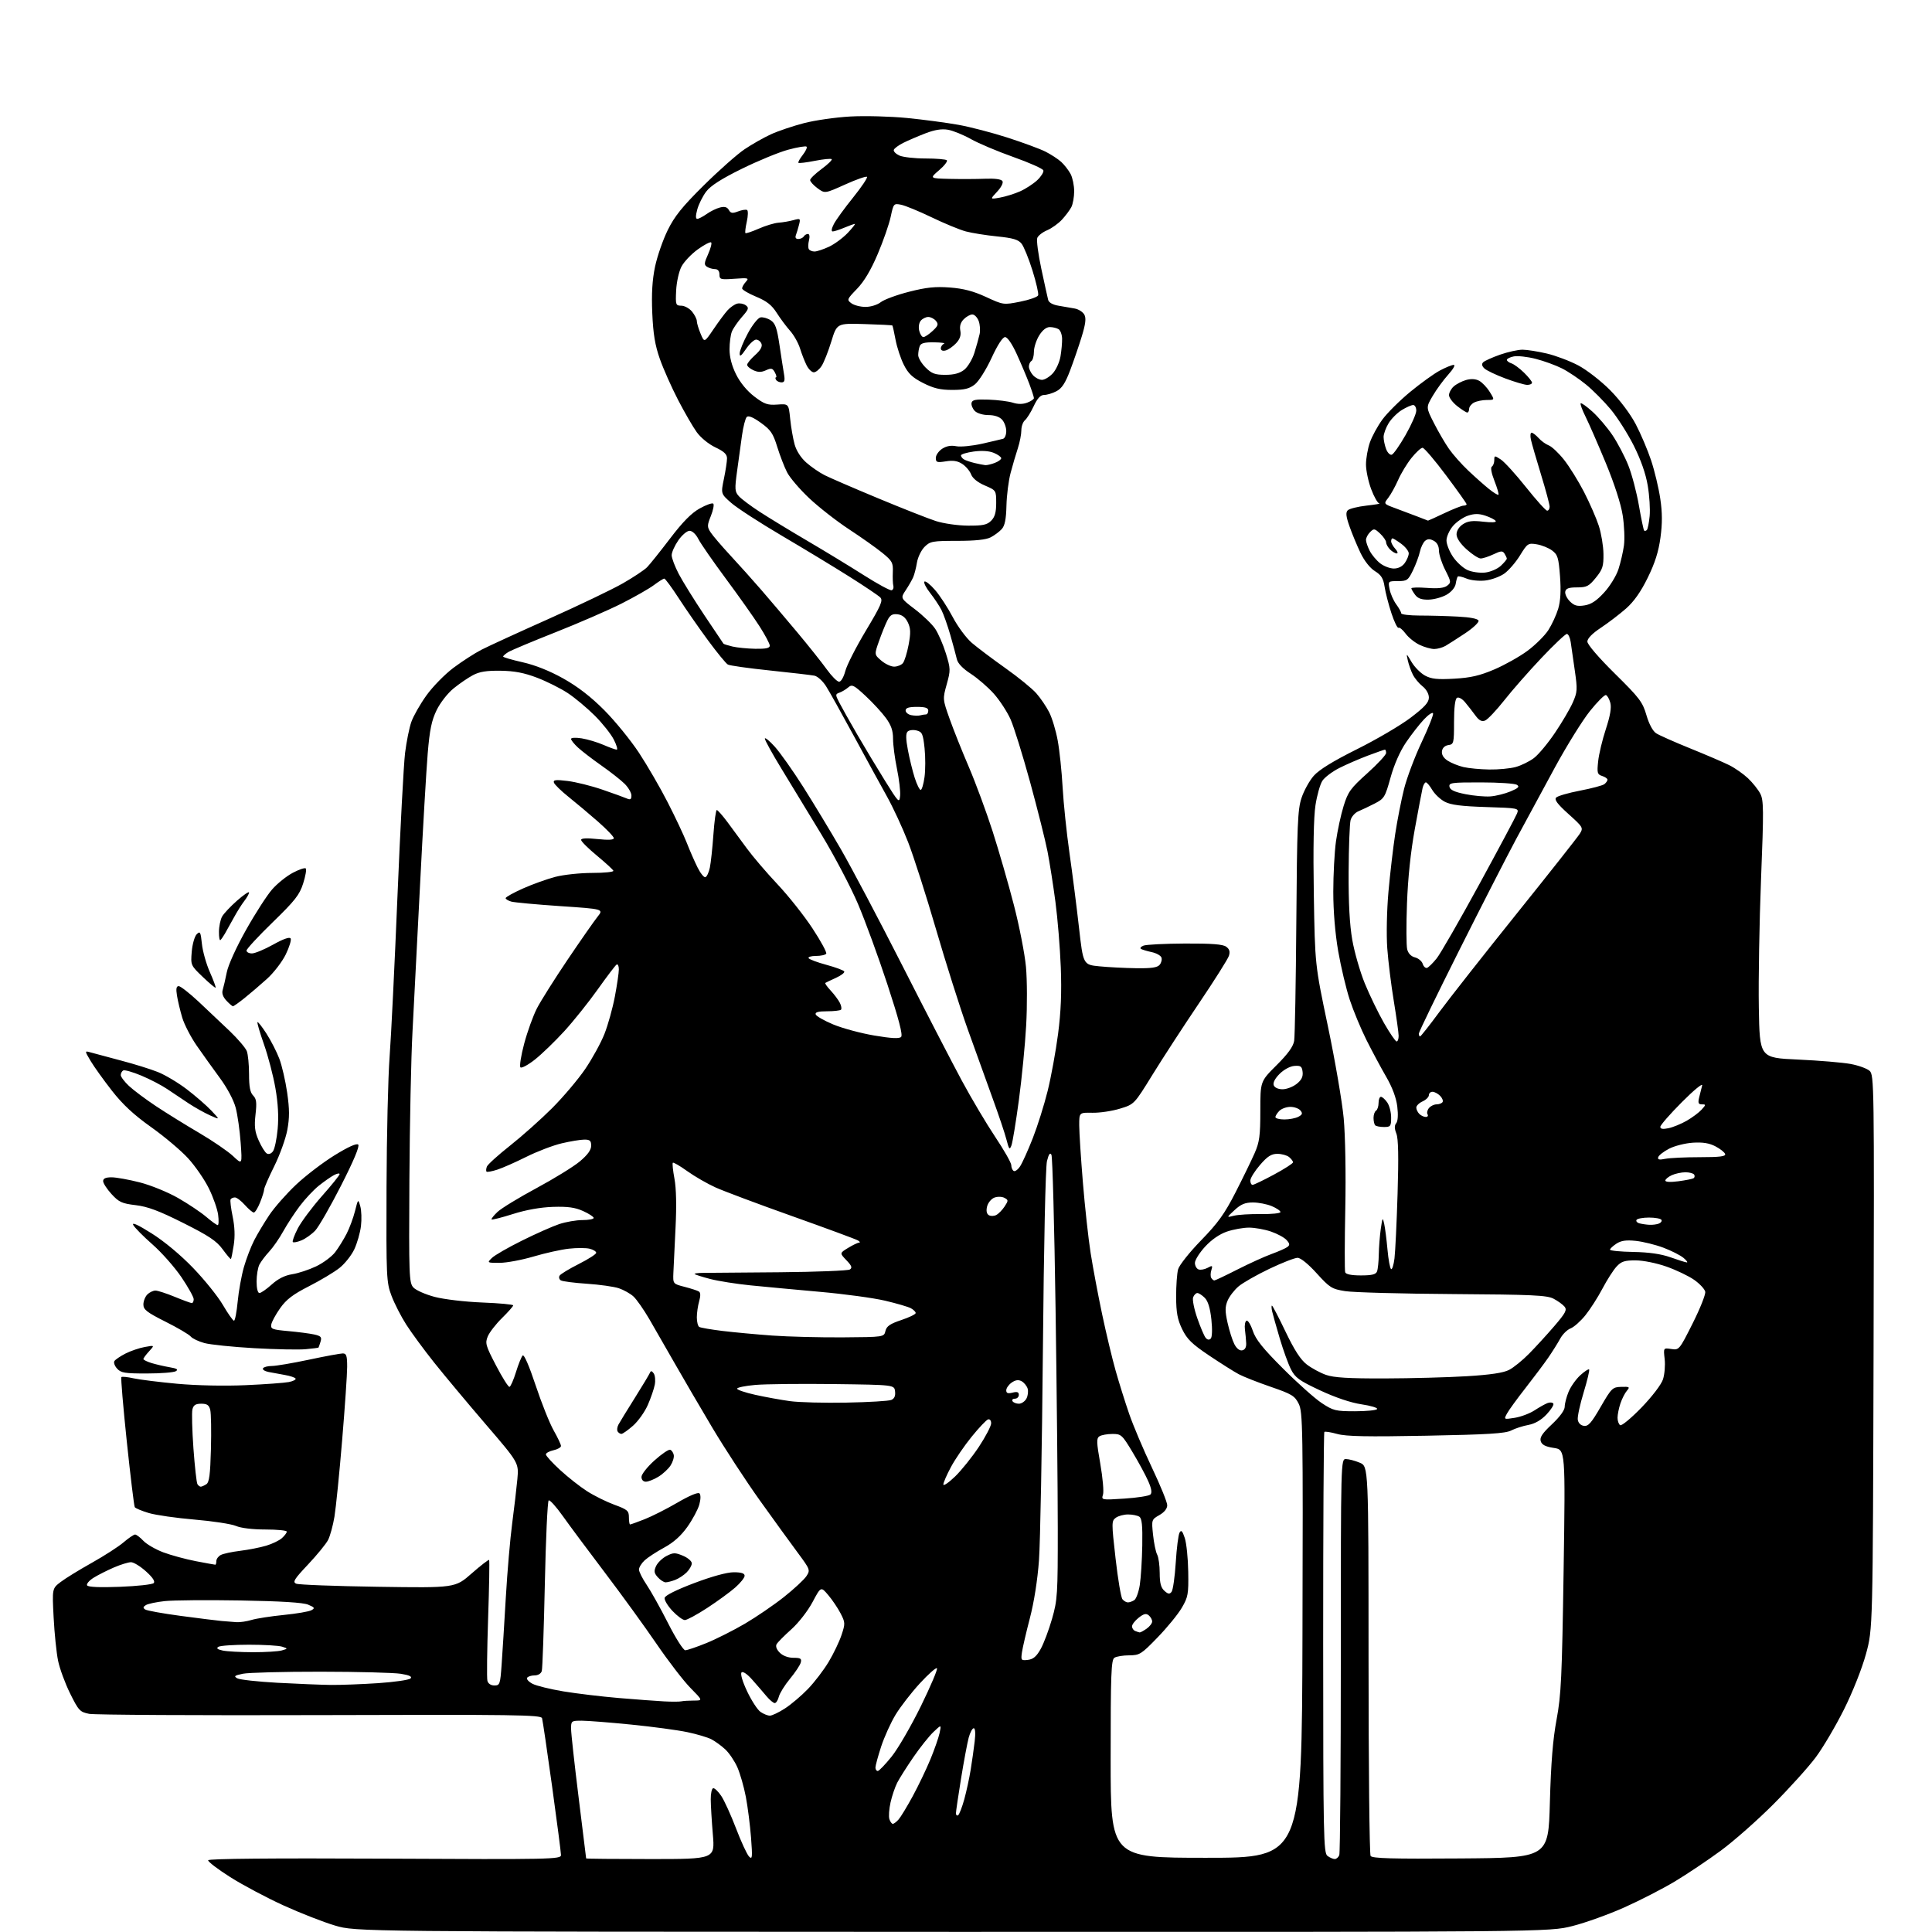 <?xml version="1.0" encoding="UTF-8" standalone="no"?>
<svg 
  version="1.1" 
  xmlns="http://www.w3.org/2000/svg" 
  xmlns:xlink="http://www.w3.org/1999/xlink" 
  xmlns:svg="http://www.w3.org/2000/svg"
  xmlns:rdf="http://www.w3.org/1999/02/22-rdf-syntax-ns#"
  xmlns:cc="http://creativecommons.org/ns#"
  xmlns:dc="http://purl.org/dc/elements/1.1/"
  viewBox="0 0 768 768"
  width="768"
  height="768"
>
<style>svg {background-color: white; }</style>"
<path stroke="none" fill="black" fill-rule="evenodd" d="M378.62,767.95C141.50,767.89 141.50,767.89 133.19,765.44C128.62,764.09 119.40,760.49 112.69,757.43C105.99,754.38 96.45,749.31 91.50,746.17C86.55,743.03 82.61,740.02 82.75,739.48C82.91,738.85 107.89,738.62 153.00,738.84C219.52,739.17 223.00,739.10 223.00,737.41C223.00,736.43 221.41,724.13 219.46,710.07C217.51,696.01 215.72,683.83 215.47,683.00C215.08,681.68 204.56,681.53 127.21,681.78C78.92,681.93 37.62,681.70 35.45,681.28C31.77,680.55 31.26,680.01 27.87,673.18C25.88,669.16 23.73,663.31 23.09,660.18C22.44,657.06 21.65,649.31 21.32,642.98C20.72,631.45 20.72,631.45 24.13,628.85C26.00,627.42 31.58,623.99 36.52,621.23C41.46,618.46 47.13,614.81 49.12,613.10C51.11,611.40 53.17,610.00 53.70,610.00C54.22,610.00 55.70,611.12 56.99,612.49C58.28,613.86 61.84,615.92 64.91,617.08C67.99,618.23 73.80,619.81 77.84,620.59C81.87,621.36 85.36,622.00 85.59,622.00C85.81,622.00 86.00,621.34 86.00,620.54C86.00,619.73 86.79,618.65 87.75,618.14C88.71,617.62 92.20,616.87 95.50,616.47C98.80,616.06 103.46,615.15 105.84,614.43C108.23,613.72 111.05,612.36 112.09,611.41C113.14,610.47 114.00,609.31 114.00,608.85C114.00,608.38 110.19,608.00 105.53,608.00C100.45,608.00 95.76,607.44 93.78,606.58C91.98,605.81 84.58,604.67 77.35,604.06C70.12,603.45 61.93,602.28 59.14,601.45C56.36,600.62 53.85,599.57 53.57,599.12C53.29,598.66 51.87,586.95 50.41,573.09C48.96,559.24 47.98,547.68 48.25,547.42C48.52,547.15 50.71,547.37 53.12,547.91C55.53,548.44 63.35,549.41 70.50,550.07C78.17,550.77 89.28,551.00 97.61,550.63C105.37,550.29 113.13,549.72 114.84,549.38C116.56,549.04 117.75,548.41 117.49,547.99C117.23,547.57 115.33,546.94 113.26,546.58C111.19,546.22 108.26,545.69 106.74,545.38C105.22,545.08 104.24,544.42 104.55,543.92C104.86,543.41 106.44,543.00 108.06,543.00C109.67,543.00 116.28,541.88 122.75,540.51C129.21,539.13 135.29,538.01 136.25,538.01C137.70,538.00 138.00,538.92 138.00,543.34C138.00,546.28 137.10,559.44 136.00,572.59C134.91,585.74 133.53,599.38 132.95,602.91C132.36,606.44 131.22,610.61 130.41,612.18C129.59,613.75 126.01,618.13 122.45,621.91C116.93,627.76 116.23,628.89 117.74,629.54C118.71,629.97 133.32,630.52 150.22,630.77C180.93,631.23 180.93,631.23 187.49,625.47C191.10,622.30 194.22,619.89 194.43,620.11C194.64,620.32 194.46,630.80 194.03,643.39C193.61,655.97 193.48,667.11 193.75,668.14C194.04,669.27 195.13,670.00 196.53,670.00C198.69,670.00 198.85,669.52 199.40,661.75C199.73,657.21 200.47,645.17 201.07,635.00C201.66,624.83 202.80,611.55 203.61,605.50C204.41,599.45 205.33,591.57 205.66,588.00C206.25,581.50 206.25,581.50 193.07,566.16C185.83,557.72 176.60,546.68 172.57,541.62C168.53,536.55 163.55,529.77 161.49,526.55C159.43,523.33 156.79,518.17 155.63,515.09C153.61,509.74 153.52,507.90 153.65,472.00C153.72,451.38 154.27,427.98 154.88,420.00C155.48,412.02 156.88,383.45 157.99,356.50C159.10,329.55 160.47,303.82 161.02,299.32C161.58,294.82 162.70,289.26 163.52,286.95C164.33,284.65 167.01,279.93 169.48,276.48C171.94,273.03 176.77,268.09 180.21,265.50C183.66,262.91 188.73,259.64 191.49,258.23C194.24,256.82 206.27,251.30 218.22,245.97C230.16,240.63 243.37,234.30 247.57,231.90C251.76,229.50 256.09,226.62 257.19,225.52C258.29,224.41 262.40,219.27 266.34,214.10C271.40,207.45 274.87,203.93 278.17,202.10C280.74,200.67 283.16,199.82 283.54,200.21C283.93,200.60 283.50,202.79 282.59,205.08C281.07,208.87 281.06,209.44 282.50,211.64C283.36,212.96 286.88,217.07 290.31,220.77C293.75,224.47 299.28,230.65 302.62,234.50C305.95,238.35 312.37,245.92 316.89,251.32C321.40,256.71 326.69,263.35 328.64,266.07C330.59,268.78 332.80,271.00 333.56,271.00C334.33,271.00 335.40,269.14 336.02,266.75C336.63,264.41 340.31,257.18 344.21,250.68C350.27,240.57 351.09,238.66 349.90,237.47C349.13,236.70 343.66,233.02 337.74,229.29C331.83,225.55 319.73,218.22 310.86,213.00C301.99,207.78 292.89,201.87 290.64,199.88C286.54,196.27 286.54,196.27 287.77,190.32C288.45,187.05 289.00,183.40 289.00,182.19C289.00,180.58 287.80,179.45 284.39,177.84C281.75,176.60 278.58,174.02 276.97,171.80C275.43,169.67 272.07,163.86 269.50,158.89C266.93,153.92 263.69,146.63 262.30,142.68C260.39,137.26 259.65,132.81 259.29,124.50C258.96,116.70 259.28,111.32 260.39,106.00C261.26,101.88 263.53,95.34 265.43,91.48C268.14,85.96 271.20,82.16 279.76,73.69C285.74,67.77 293.03,61.32 295.95,59.35C298.87,57.38 303.61,54.69 306.47,53.38C309.34,52.07 315.24,50.08 319.59,48.95C323.94,47.82 332.23,46.63 338.02,46.31C343.81,45.99 353.93,46.26 360.52,46.90C367.11,47.55 376.32,48.78 381.00,49.62C385.68,50.46 394.45,52.75 400.50,54.70C406.55,56.65 413.30,59.14 415.50,60.23C417.70,61.33 420.56,63.19 421.85,64.36C423.13,65.54 424.82,67.72 425.60,69.20C426.37,70.69 427.00,73.75 427.00,76.02C427.00,78.28 426.50,81.11 425.88,82.32C425.26,83.52 423.57,85.77 422.13,87.33C420.68,88.89 418.03,90.78 416.24,91.54C414.44,92.29 412.68,93.67 412.33,94.59C411.97,95.51 412.70,101.05 413.95,106.89C415.19,112.72 416.42,118.27 416.66,119.22C416.94,120.28 418.50,121.16 420.81,121.53C422.84,121.86 425.74,122.37 427.26,122.65C428.78,122.93 430.48,124.03 431.05,125.09C431.81,126.51 431.54,128.76 430.01,133.76C428.88,137.47 426.79,143.55 425.38,147.27C423.46,152.33 422.08,154.42 419.95,155.52C418.38,156.34 416.18,157.00 415.05,157.00C413.62,157.00 412.39,158.32 410.92,161.45C409.77,163.90 408.19,166.43 407.41,167.07C406.64,167.72 406.00,169.52 406.00,171.09C406.00,172.65 405.37,175.86 404.60,178.22C403.82,180.57 402.53,184.97 401.73,188.00C400.92,191.03 400.18,196.86 400.08,200.97C399.95,206.42 399.44,208.96 398.20,210.33C397.27,211.36 395.29,212.83 393.80,213.60C391.99,214.54 387.62,215.00 380.50,215.00C370.67,215.00 369.74,215.17 367.52,217.39C366.21,218.70 364.85,221.51 364.50,223.64C364.16,225.76 363.48,228.40 362.99,229.50C362.50,230.60 361.17,232.92 360.02,234.65C357.93,237.80 357.93,237.80 363.70,242.19C366.88,244.61 370.50,248.10 371.75,249.95C373.00,251.81 374.91,256.21 376.00,259.73C377.88,265.82 377.90,266.40 376.34,272.01C374.71,277.85 374.72,277.94 377.47,285.70C378.99,289.99 382.44,298.63 385.13,304.89C387.81,311.15 392.05,322.62 394.55,330.37C397.04,338.12 400.86,351.34 403.03,359.75C405.21,368.17 407.37,379.25 407.84,384.37C408.31,389.50 408.35,399.95 407.92,407.60C407.50,415.24 406.19,428.61 405.02,437.31C403.85,446.00 402.52,454.10 402.07,455.31C401.34,457.23 401.10,456.94 400.08,453.00C399.45,450.52 396.95,443.10 394.54,436.50C392.13,429.90 387.67,417.52 384.63,409.00C381.59,400.48 375.93,382.61 372.05,369.30C368.17,355.99 363.20,340.46 361.00,334.80C358.80,329.13 354.98,320.90 352.52,316.50C350.07,312.10 344.15,301.30 339.39,292.50C334.62,283.70 329.66,274.82 328.36,272.77C327.06,270.72 324.98,268.83 323.75,268.59C322.51,268.34 314.57,267.42 306.09,266.53C297.62,265.65 290.08,264.59 289.34,264.17C288.59,263.75 285.07,259.46 281.50,254.62C277.94,249.79 272.71,242.27 269.88,237.91C267.06,233.56 264.44,230.00 264.06,230.00C263.69,230.00 261.84,231.16 259.94,232.58C258.05,234.00 252.22,237.32 247.00,239.96C241.78,242.59 229.97,247.72 220.76,251.36C211.55,255.00 203.12,258.54 202.01,259.23C200.90,259.92 200.00,260.71 200.00,261.00C200.00,261.28 203.49,262.30 207.75,263.26C212.77,264.39 218.50,266.68 223.98,269.75C229.72,272.97 234.95,277.02 240.22,282.32C244.50,286.62 250.71,294.25 254.02,299.27C257.33,304.30 262.47,313.17 265.44,318.98C268.42,324.79 271.82,332.01 273.00,335.02C274.17,338.04 276.09,342.42 277.26,344.77C278.42,347.12 279.84,348.89 280.41,348.70C280.98,348.51 281.77,346.81 282.17,344.93C282.57,343.04 283.21,337.11 283.59,331.75C283.97,326.39 284.58,322.00 284.94,322.00C285.30,322.00 287.19,324.14 289.14,326.75C291.10,329.36 294.59,334.10 296.90,337.28C299.22,340.46 304.68,346.85 309.04,351.48C313.41,356.12 319.68,364.02 322.98,369.06C326.29,374.09 328.74,378.61 328.44,379.10C328.13,379.60 326.31,380.00 324.38,380.00C322.46,380.00 321.13,380.40 321.43,380.89C321.73,381.37 324.92,382.57 328.53,383.54C332.13,384.52 335.31,385.69 335.59,386.15C335.88,386.61 334.40,387.76 332.30,388.71C330.21,389.66 328.31,390.57 328.07,390.73C327.84,390.89 328.80,392.25 330.20,393.76C331.61,395.27 333.24,397.45 333.84,398.62C334.44,399.78 334.65,401.02 334.30,401.37C333.95,401.72 331.45,402.00 328.75,402.00C325.26,402.00 323.95,402.36 324.25,403.25C324.48,403.94 327.63,405.74 331.26,407.25C334.89,408.76 342.20,410.73 347.50,411.63C354.30,412.78 357.46,412.94 358.20,412.20C358.95,411.45 357.34,405.29 352.76,391.32C349.18,380.42 343.91,366.01 341.05,359.30C338.19,352.60 331.68,340.22 326.58,331.80C321.48,323.39 314.32,311.60 310.66,305.61C307.00,299.62 304.02,294.22 304.04,293.61C304.06,293.00 305.84,294.44 307.98,296.81C310.12,299.18 315.21,306.38 319.29,312.81C323.36,319.24 330.09,330.36 334.24,337.53C338.38,344.70 349.32,365.40 358.54,383.53C367.75,401.66 378.45,422.35 382.30,429.50C386.15,436.65 392.16,446.77 395.65,451.99C399.14,457.21 402.00,462.25 402.00,463.18C402.00,464.12 402.43,465.15 402.96,465.47C403.48,465.80 404.64,464.96 405.52,463.61C406.41,462.25 408.67,457.24 410.54,452.47C412.41,447.70 415.08,439.23 416.46,433.65C417.84,428.07 419.70,417.88 420.60,411.00C421.75,402.12 422.06,394.44 421.68,384.50C421.38,376.80 420.43,365.10 419.55,358.50C418.68,351.90 417.26,342.90 416.41,338.50C415.55,334.10 412.43,321.69 409.49,310.93C406.54,300.17 403.04,288.92 401.71,285.93C400.37,282.94 397.39,278.38 395.09,275.79C392.78,273.20 388.66,269.63 385.92,267.85C382.74,265.79 380.74,263.70 380.37,262.06C380.05,260.65 378.89,256.35 377.79,252.50C376.68,248.65 375.09,244.15 374.25,242.50C373.41,240.85 371.38,237.79 369.74,235.70C368.10,233.62 367.08,231.59 367.48,231.20C367.88,230.82 369.76,232.30 371.67,234.50C373.59,236.70 376.76,241.56 378.73,245.30C380.69,249.04 384.11,253.65 386.31,255.54C388.52,257.43 394.51,261.94 399.63,265.57C404.75,269.19 410.30,273.71 411.96,275.61C413.63,277.50 415.92,280.88 417.06,283.12C418.20,285.35 419.73,290.40 420.45,294.34C421.18,298.28 422.06,306.68 422.41,313.00C422.77,319.32 423.98,331.02 425.12,339.00C426.26,346.98 427.96,360.25 428.89,368.50C430.58,383.50 430.58,383.50 437.04,384.13C440.59,384.48 447.16,384.82 451.63,384.88C457.71,384.97 460.07,384.63 460.99,383.51C461.67,382.69 461.98,381.39 461.68,380.61C461.38,379.83 459.64,378.87 457.82,378.48C455.99,378.09 454.08,377.52 453.57,377.21C453.05,376.90 453.50,376.31 454.57,375.90C455.63,375.48 463.05,375.11 471.06,375.07C481.67,375.02 486.11,375.36 487.43,376.33C488.74,377.29 489.04,378.29 488.51,379.96C488.11,381.23 482.73,389.75 476.57,398.88C470.40,408.02 462.10,420.78 458.12,427.24C450.88,438.98 450.88,438.98 445.19,440.71C442.06,441.67 437.14,442.40 434.25,442.34C429.00,442.24 429.00,442.24 429.01,447.37C429.02,450.19 429.67,460.41 430.47,470.09C431.26,479.76 432.64,492.36 433.54,498.09C434.44,503.81 436.49,514.74 438.10,522.36C439.71,529.99 442.13,540.11 443.48,544.86C444.82,549.61 447.24,557.33 448.85,562.00C450.46,566.67 454.53,576.29 457.89,583.36C461.25,590.43 464.00,597.18 463.99,598.36C463.99,599.71 462.83,601.16 460.85,602.28C457.76,604.05 457.73,604.13 458.35,610.08C458.70,613.39 459.43,616.94 459.99,617.98C460.55,619.02 461.00,622.30 461.00,625.28C461.00,629.28 461.48,631.13 462.86,632.37C464.34,633.71 464.92,633.79 465.72,632.78C466.27,632.07 467.02,626.84 467.38,621.14C467.73,615.44 468.41,610.09 468.89,609.24C469.55,608.05 470.02,608.53 470.97,611.40C471.64,613.43 472.26,619.46 472.34,624.80C472.49,633.72 472.28,634.87 469.76,639.16C468.25,641.73 463.93,647.02 460.15,650.91C453.71,657.57 453.02,658.00 448.89,658.02C446.48,658.02 443.82,658.46 443.00,658.98C441.71,659.79 441.50,665.38 441.50,699.21C441.50,738.50 441.50,738.50 479.50,738.50C517.50,738.50 517.50,738.50 517.75,650.00C517.99,567.39 517.89,561.27 516.25,558.00C514.68,554.87 513.52,554.16 505.14,551.28C500.00,549.51 494.28,547.26 492.44,546.28C490.60,545.30 485.32,541.97 480.69,538.87C473.81,534.25 471.87,532.36 469.93,528.37C468.07,524.52 467.56,521.82 467.53,515.50C467.52,511.10 467.87,506.17 468.32,504.55C468.77,502.93 472.88,497.75 477.46,493.05C484.17,486.15 486.81,482.48 491.14,474.00C494.09,468.23 497.51,461.19 498.75,458.36C500.66,453.99 501.00,451.46 501.00,441.54C501.00,429.86 501.00,429.86 507.45,423.44C511.97,418.94 514.07,416.04 514.45,413.76C514.74,411.97 515.13,390.70 515.31,366.50C515.59,328.05 515.84,321.84 517.36,317.24C518.31,314.34 520.50,310.37 522.22,308.41C524.34,305.99 529.89,302.57 539.42,297.82C547.17,293.96 556.76,288.33 560.75,285.30C566.35,281.04 568.00,279.22 568.00,277.29C568.00,275.81 566.97,273.98 565.48,272.81C564.09,271.72 562.36,269.63 561.62,268.16C560.88,266.70 559.98,264.15 559.62,262.50C558.97,259.57 559.01,259.59 561.13,263.18C562.33,265.20 564.74,267.62 566.48,268.56C569.01,269.92 571.37,270.17 578.08,269.79C584.59,269.42 588.20,268.59 594.00,266.12C598.12,264.36 604.06,261.03 607.18,258.72C610.31,256.41 614.04,252.71 615.47,250.51C616.90,248.30 618.67,244.46 619.41,241.98C620.34,238.85 620.56,234.86 620.13,229.08C619.57,221.67 619.21,220.49 616.98,218.83C615.59,217.79 612.84,216.69 610.88,216.37C607.45,215.81 607.17,216.00 604.24,220.76C602.56,223.50 599.75,226.75 598.00,228.00C596.25,229.25 592.84,230.49 590.43,230.76C587.98,231.04 584.68,230.70 582.98,229.99C581.31,229.30 579.74,228.93 579.49,229.18C579.25,229.42 578.88,230.72 578.67,232.06C578.45,233.51 577.00,235.26 575.09,236.38C573.32,237.41 570.11,238.31 567.97,238.36C565.16,238.44 563.64,237.91 562.56,236.48C561.74,235.39 561.05,234.21 561.03,233.87C561.01,233.52 563.81,233.44 567.25,233.70C571.56,234.03 574.04,233.76 575.25,232.84C576.90,231.58 576.85,231.22 574.50,226.58C573.12,223.87 572.00,220.40 572.00,218.87C572.00,217.06 571.27,215.68 569.94,214.97C568.42,214.15 567.51,214.16 566.50,215.00C565.75,215.63 564.81,217.57 564.43,219.32C564.05,221.07 562.80,224.41 561.67,226.75C559.76,230.68 559.30,231.00 555.68,231.00C551.78,231.00 551.76,231.03 552.39,234.25C552.74,236.04 553.92,238.72 555.01,240.21C556.11,241.70 557.00,243.31 557.00,243.80C557.00,244.28 560.26,244.68 564.25,244.69C568.24,244.69 575.06,244.87 579.42,245.10C584.43,245.35 587.48,245.95 587.74,246.72C587.96,247.39 585.58,249.64 582.45,251.72C579.31,253.80 575.79,256.06 574.62,256.74C573.46,257.41 571.44,257.98 570.15,257.99C568.86,257.99 566.23,257.26 564.32,256.35C562.40,255.44 559.90,253.43 558.76,251.89C557.62,250.34 556.34,249.29 555.92,249.55C555.51,249.80 554.24,247.20 553.11,243.76C551.98,240.32 550.76,235.59 550.40,233.25C549.89,229.91 549.06,228.58 546.55,227.03C544.62,225.84 542.35,222.96 540.82,219.78C539.43,216.87 537.46,212.14 536.45,209.25C535.06,205.30 534.89,203.71 535.75,202.85C536.38,202.22 539.73,201.38 543.20,200.99C546.66,200.60 548.97,200.21 548.32,200.14C547.67,200.06 546.21,197.51 545.07,194.46C543.93,191.42 543.00,187.00 543.00,184.64C543.00,182.28 543.69,178.36 544.53,175.93C545.37,173.49 547.62,169.37 549.53,166.76C551.44,164.16 556.42,159.21 560.60,155.76C564.78,152.32 570.07,148.51 572.35,147.30C574.63,146.08 577.11,145.07 577.87,145.05C578.63,145.02 577.69,146.71 575.73,148.88C573.81,151.01 571.02,154.82 569.54,157.35C566.84,161.94 566.84,161.94 570.00,168.15C571.73,171.57 574.43,176.20 575.99,178.43C577.55,180.67 581.00,184.56 583.66,187.07C586.32,189.59 590.02,192.87 591.88,194.37C593.73,195.86 595.44,196.90 595.66,196.67C595.89,196.45 595.17,193.97 594.07,191.17C592.86,188.10 592.45,185.84 593.03,185.48C593.56,185.15 594.00,184.00 594.00,182.92C594.00,181.03 594.10,181.02 596.60,182.66C598.03,183.59 602.54,188.55 606.62,193.68C610.70,198.81 614.48,203.00 615.02,203.00C615.56,203.00 616.00,202.28 616.00,201.41C616.00,200.53 614.46,194.79 612.58,188.66C610.70,182.52 608.89,176.26 608.56,174.75C608.23,173.24 608.35,172.00 608.83,172.00C609.30,172.00 610.55,172.95 611.60,174.11C612.64,175.28 614.48,176.61 615.69,177.07C616.89,177.53 619.62,180.11 621.75,182.80C623.88,185.50 627.45,191.26 629.69,195.60C631.92,199.95 634.56,205.97 635.54,209.00C636.52,212.02 637.36,217.05 637.40,220.17C637.47,225.09 637.07,226.35 634.36,229.67C631.62,233.05 630.73,233.50 626.90,233.50C623.61,233.50 622.47,233.91 622.21,235.19C622.03,236.12 622.86,237.86 624.05,239.05C625.77,240.77 626.98,241.11 629.86,240.66C632.51,240.25 634.64,238.85 637.67,235.53C639.99,233.01 642.53,228.86 643.37,226.24C644.21,223.63 645.19,219.42 645.54,216.87C645.90,214.32 645.68,208.93 645.05,204.88C644.34,200.33 641.77,192.37 638.31,184.01C635.23,176.58 631.62,168.32 630.29,165.65C628.96,162.98 628.08,160.59 628.34,160.32C628.61,160.06 630.71,161.55 633.02,163.64C635.33,165.72 638.90,169.92 640.96,172.96C643.01,176.01 645.86,181.43 647.28,185.00C648.70,188.57 650.60,195.77 651.50,200.99C652.40,206.21 653.34,210.67 653.57,210.91C653.81,211.14 654.29,211.04 654.64,210.69C655.00,210.33 655.50,207.85 655.76,205.16C656.02,202.48 655.68,197.01 655.00,193.02C654.21,188.30 652.26,182.75 649.44,177.13C647.05,172.38 642.93,165.91 640.30,162.75C637.66,159.58 633.26,155.15 630.52,152.90C627.78,150.65 623.48,147.75 620.95,146.47C618.42,145.19 613.69,143.47 610.43,142.64C607.17,141.81 603.26,141.38 601.75,141.68C600.24,141.98 599.00,142.60 599.00,143.05C599.00,143.50 599.82,144.13 600.82,144.44C601.82,144.76 604.07,146.42 605.82,148.13C607.57,149.84 609.00,151.63 609.00,152.12C609.00,152.60 608.15,153.00 607.12,153.00C606.08,153.00 602.15,151.84 598.37,150.43C594.59,149.02 590.84,147.22 590.04,146.44C589.06,145.47 588.91,144.69 589.60,144.00C590.16,143.44 593.17,142.09 596.28,140.99C599.40,139.90 603.42,139.01 605.23,139.01C607.03,139.02 611.38,139.71 614.91,140.54C618.43,141.37 624.06,143.50 627.41,145.27C630.76,147.04 636.44,151.46 640.04,155.08C643.91,158.98 648.06,164.50 650.21,168.59C652.21,172.39 654.97,178.88 656.34,183.00C657.71,187.12 659.35,193.96 659.98,198.20C660.81,203.77 660.83,208.05 660.06,213.70C659.31,219.28 657.86,223.83 654.99,229.67C652.25,235.26 649.52,239.13 646.37,241.91C643.83,244.14 639.33,247.58 636.38,249.54C632.95,251.81 631.00,253.81 631.00,255.04C631.00,256.18 635.49,261.41 641.90,267.74C651.74,277.44 652.97,279.07 654.48,284.28C655.50,287.80 657.01,290.61 658.33,291.48C659.52,292.26 665.63,294.97 671.91,297.51C678.18,300.05 685.16,303.04 687.41,304.17C689.66,305.29 693.00,307.63 694.84,309.36C696.67,311.09 698.87,313.83 699.72,315.46C701.10,318.10 701.14,321.81 700.04,349.46C699.37,366.53 698.97,389.50 699.16,400.50C699.50,420.50 699.50,420.50 714.70,421.19C723.07,421.57 732.48,422.36 735.62,422.94C738.76,423.52 742.17,424.75 743.20,425.68C744.99,427.30 745.05,431.17 744.77,537.43C744.48,647.50 744.48,647.50 741.75,657.50C740.17,663.28 736.49,672.56 733.03,679.50C729.73,686.10 724.69,694.65 721.83,698.50C718.97,702.35 711.42,710.72 705.06,717.11C698.70,723.49 689.23,731.86 684.00,735.70C678.77,739.54 670.58,745.03 665.78,747.91C660.99,750.78 651.99,755.41 645.78,758.19C639.58,760.97 630.28,764.31 625.12,765.62C615.74,768.00 615.74,768.00 378.62,767.95zM258.59,739.00C284.19,739.00 284.19,739.00 283.37,729.25C282.92,723.89 282.54,717.59 282.53,715.26C282.51,712.94 282.95,710.94 283.50,710.84C284.05,710.73 285.49,712.11 286.70,713.90C287.91,715.69 290.56,721.51 292.59,726.83C294.62,732.15 296.94,737.17 297.76,738.00C299.06,739.32 299.15,738.44 298.55,730.50C298.17,725.55 297.24,718.24 296.48,714.26C295.72,710.27 294.20,704.99 293.11,702.51C292.01,700.04 289.85,696.84 288.31,695.41C286.76,693.97 284.28,692.17 282.79,691.39C281.30,690.62 276.99,689.34 273.21,688.55C269.44,687.75 259.41,686.40 250.93,685.55C242.44,684.70 233.59,684.01 231.25,684.00C227.12,684.00 227.00,684.09 227.01,687.25C227.02,689.04 228.37,701.30 230.01,714.50C231.65,727.70 233.00,738.61 233.00,738.75C233.00,738.89 244.52,739.00 258.59,739.00zM530.58,739.00C531.25,739.00 532.06,738.29 532.39,737.42C532.73,736.55 533.00,700.77 533.00,657.92C533.00,580.26 533.01,580.00 535.03,580.00C536.15,580.00 538.62,580.65 540.53,581.45C544.00,582.90 544.00,582.90 544.02,659.70C544.02,701.94 544.39,737.07 544.83,737.76C545.46,738.75 553.29,738.97 580.57,738.76C615.50,738.50 615.50,738.50 616.10,716.50C616.54,700.68 617.29,691.41 618.77,683.50C620.58,673.81 620.91,666.76 621.56,624.38C622.28,576.27 622.28,576.27 617.69,575.58C614.36,575.08 612.93,574.35 612.47,572.91C611.99,571.41 613.06,569.79 616.92,566.17C620.08,563.20 622.00,560.56 622.00,559.17C622.00,557.94 622.70,555.26 623.55,553.22C624.41,551.17 626.48,548.24 628.17,546.70C629.85,545.16 631.44,544.11 631.70,544.37C631.96,544.63 630.98,548.74 629.53,553.50C628.07,558.27 627.02,563.15 627.19,564.34C627.38,565.65 628.33,566.62 629.63,566.80C631.36,567.05 632.62,565.62 636.29,559.25C640.61,551.78 641.00,551.40 644.48,551.30C647.79,551.20 648.00,551.35 646.71,552.85C645.92,553.76 644.77,556.03 644.14,557.90C643.51,559.77 643.00,562.33 643.00,563.59C643.00,564.85 643.47,566.17 644.05,566.53C644.63,566.89 648.42,563.74 652.49,559.55C656.74,555.15 660.37,550.40 661.05,548.34C661.70,546.37 662.01,542.74 661.73,540.27C661.22,535.77 661.22,535.77 664.36,536.25C667.46,536.72 667.57,536.60 672.86,526.06C675.81,520.19 678.06,514.54 677.86,513.49C677.65,512.44 675.69,510.33 673.49,508.78C671.30,507.24 666.35,504.87 662.50,503.51C658.51,502.10 653.23,501.03 650.20,501.02C645.83,501.00 644.50,501.43 642.60,503.49C641.33,504.86 638.81,508.80 637.00,512.24C635.19,515.68 632.14,520.45 630.23,522.82C628.31,525.20 625.66,527.56 624.33,528.06C623.00,528.57 621.15,530.39 620.21,532.12C619.27,533.85 617.15,537.23 615.50,539.63C613.85,542.03 609.76,547.48 606.42,551.75C603.07,556.02 599.76,560.59 599.05,561.90C597.77,564.29 597.78,564.29 602.14,563.60C604.54,563.22 608.08,561.89 610.00,560.64C611.92,559.38 614.27,558.07 615.22,557.72C616.16,557.37 617.18,557.48 617.48,557.96C617.77,558.44 616.55,560.38 614.76,562.27C612.62,564.53 610.14,565.96 607.53,566.44C605.35,566.84 602.28,567.84 600.70,568.65C598.44,569.83 591.41,570.26 567.01,570.72C543.35,571.17 535.11,571.01 531.56,570.02C529.02,569.31 526.72,568.95 526.45,569.22C526.18,569.49 525.97,607.24 525.98,653.11C526.00,730.18 526.13,736.59 527.69,737.75C528.62,738.44 529.92,739.00 530.58,739.00zM354.91,725.00C355.34,725.00 356.38,724.21 357.22,723.25C358.06,722.29 360.59,718.12 362.83,714.00C365.07,709.87 368.23,703.29 369.85,699.36C371.47,695.44 373.11,690.72 373.51,688.87C374.22,685.50 374.22,685.50 371.10,688.45C369.38,690.07 365.79,694.57 363.12,698.45C360.45,702.33 357.55,706.92 356.66,708.65C355.78,710.38 354.58,713.92 354.00,716.51C353.42,719.11 353.21,722.08 353.54,723.12C353.87,724.15 354.48,725.00 354.91,725.00zM380.86,721.59C381.33,721.29 382.43,718.45 383.31,715.28C384.18,712.10 385.33,706.80 385.86,703.50C386.40,700.20 387.11,695.14 387.45,692.25C387.83,689.02 387.69,687.00 387.07,687.00C386.53,687.00 385.63,688.69 385.07,690.75C384.52,692.81 383.15,700.12 382.03,707.00C380.92,713.88 380.00,720.09 380.00,720.81C380.00,721.53 380.39,721.88 380.86,721.59zM348.92,704.00C349.42,704.00 351.91,701.41 354.45,698.25C356.99,695.09 362.23,686.04 366.10,678.15C369.96,670.25 372.83,663.50 372.45,663.15C372.08,662.79 369.02,665.51 365.64,669.18C362.26,672.86 357.93,678.46 356.01,681.62C354.09,684.79 351.51,690.50 350.26,694.32C349.02,698.14 348.00,701.88 348.00,702.63C348.00,703.38 348.41,704.00 348.92,704.00zM306.03,682.00C306.90,682.00 309.61,680.71 312.05,679.12C314.50,677.54 318.61,674.05 321.19,671.37C323.77,668.69 327.47,663.85 329.40,660.62C331.34,657.39 333.64,652.58 334.52,649.94C336.03,645.39 336.01,644.95 334.13,641.32C333.04,639.22 330.84,635.95 329.23,634.06C326.32,630.62 326.32,630.62 322.99,636.87C321.12,640.38 317.43,645.12 314.58,647.67C311.78,650.17 309.15,652.83 308.72,653.58C308.23,654.42 308.70,655.70 309.97,656.97C311.22,658.22 313.32,659.00 315.41,659.00C318.24,659.00 318.73,659.31 318.32,660.87C318.06,661.89 316.13,664.81 314.03,667.34C311.94,669.87 309.95,673.08 309.60,674.47C309.25,675.86 308.52,677.00 307.97,677.00C307.43,677.00 305.98,675.79 304.74,674.32C303.51,672.85 300.97,669.90 299.09,667.78C297.06,665.46 295.32,664.28 294.78,664.82C294.24,665.36 295.13,668.39 297.00,672.35C298.73,676.00 301.11,679.66 302.29,680.49C303.48,681.32 305.16,682.00 306.03,682.00zM270.83,676.31C271.56,676.14 273.80,676.00 275.79,676.00C279.42,676.00 279.42,676.00 274.46,670.97C271.73,668.20 265.68,660.33 261.00,653.48C256.32,646.63 247.10,633.91 240.50,625.21C233.90,616.51 226.35,606.36 223.72,602.65C221.10,598.95 218.57,596.15 218.11,596.43C217.65,596.72 216.96,611.70 216.58,629.72C216.19,647.75 215.65,663.29 215.37,664.25C215.07,665.28 213.89,666.00 212.49,666.00C211.19,666.00 209.85,666.43 209.53,666.96C209.20,667.48 210.19,668.56 211.72,669.35C213.25,670.14 218.78,671.49 224.00,672.36C229.22,673.22 239.12,674.41 246.00,674.99C252.88,675.57 260.98,676.17 264.00,676.33C267.02,676.49 270.10,676.48 270.83,676.31zM131.50,669.79C135.35,669.83 143.81,669.51 150.31,669.08C156.81,668.64 162.60,667.80 163.18,667.22C163.93,666.47 162.80,665.92 159.37,665.36C156.69,664.92 142.35,664.54 127.50,664.53C112.65,664.51 98.71,664.88 96.53,665.34C93.20,666.04 92.85,666.33 94.33,667.16C95.30,667.71 102.49,668.50 110.30,668.93C118.11,669.35 127.65,669.74 131.50,669.79zM408.61,659.83C410.72,659.58 412.02,658.48 413.68,655.51C414.91,653.32 416.94,647.92 418.20,643.51C420.36,636.00 420.50,633.74 420.48,607.50C420.47,592.10 420.08,552.73 419.60,520.00C419.12,487.27 418.39,459.84 417.96,459.04C417.42,458.02 416.89,458.76 416.19,461.54C415.61,463.85 414.94,495.06 414.57,536.50C414.22,575.55 413.52,613.24 413.01,620.25C412.44,628.07 411.04,636.97 409.39,643.25C407.92,648.89 406.50,655.00 406.24,656.83C405.79,659.99 405.91,660.14 408.61,659.83zM100.50,656.78C105.45,656.79 110.62,656.47 112.00,656.08C114.50,655.35 114.50,655.35 112.15,654.58C110.85,654.15 104.92,653.80 98.96,653.80C93.01,653.80 87.54,654.17 86.82,654.63C85.89,655.21 86.39,655.65 88.50,656.11C90.15,656.47 95.55,656.77 100.50,656.78zM272.40,656.00C273.17,656.00 276.95,654.71 280.82,653.14C284.68,651.57 291.57,648.10 296.13,645.43C300.68,642.75 307.68,637.97 311.67,634.80C315.67,631.62 319.67,627.91 320.56,626.55C322.14,624.13 322.05,623.89 317.15,617.28C314.38,613.55 307.60,604.20 302.09,596.50C296.58,588.80 288.06,575.75 283.14,567.50C278.23,559.25 271.53,547.77 268.24,542.00C264.95,536.23 260.42,528.33 258.16,524.45C255.91,520.58 253.04,516.48 251.78,515.34C250.53,514.21 247.93,512.75 246.00,512.10C244.07,511.45 238.37,510.65 233.32,510.31C228.28,509.98 223.61,509.37 222.94,508.97C222.28,508.56 222.06,507.71 222.45,507.09C222.83,506.46 226.27,504.38 230.07,502.46C233.88,500.54 237.00,498.54 237.00,498.01C237.00,497.47 235.83,496.74 234.40,496.39C232.98,496.03 229.26,496.02 226.15,496.37C223.04,496.71 216.70,498.12 212.05,499.50C207.40,500.87 201.34,502.00 198.58,502.00C193.60,502.00 193.57,501.98 195.53,500.06C196.61,498.99 202.00,495.89 207.50,493.16C213.00,490.43 219.65,487.48 222.28,486.60C224.92,485.72 229.08,485.00 231.53,485.00C233.99,485.00 236.00,484.62 236.00,484.15C236.00,483.69 234.11,482.45 231.79,481.41C228.61,479.97 225.70,479.57 219.86,479.75C214.92,479.91 209.18,480.92 203.97,482.57C199.48,483.99 195.63,484.97 195.42,484.75C195.20,484.53 196.25,483.19 197.76,481.76C199.27,480.33 206.22,476.09 213.21,472.33C220.19,468.57 227.96,463.79 230.46,461.70C233.58,459.09 235.00,457.13 235.00,455.45C235.00,453.44 234.51,453.00 232.25,453.01C230.74,453.02 226.69,453.69 223.25,454.50C219.82,455.31 213.52,457.72 209.25,459.85C204.99,461.98 199.78,464.28 197.68,464.96C195.58,465.64 193.66,465.99 193.41,465.74C193.16,465.49 193.22,464.60 193.54,463.75C193.86,462.91 198.04,459.13 202.81,455.36C207.58,451.59 215.09,444.89 219.50,440.48C223.90,436.07 229.80,429.10 232.61,424.98C235.41,420.87 238.87,414.57 240.28,411.00C241.69,407.43 243.55,400.74 244.42,396.14C245.29,391.54 246.00,386.68 246.00,385.33C246.00,383.98 245.60,383.13 245.11,383.43C244.62,383.73 241.27,388.15 237.65,393.24C234.04,398.33 228.04,405.83 224.33,409.90C220.61,413.96 215.35,419.05 212.63,421.20C209.92,423.34 207.33,424.73 206.89,424.29C206.44,423.84 207.11,419.59 208.38,414.83C209.65,410.08 211.92,403.79 213.43,400.85C214.94,397.91 220.43,389.20 225.62,381.50C230.82,373.80 236.17,366.12 237.53,364.43C239.98,361.36 239.98,361.36 222.74,360.20C213.26,359.56 204.49,358.75 203.25,358.40C202.01,358.05 201.00,357.43 201.00,357.02C201.00,356.61 204.09,354.88 207.88,353.19C211.66,351.50 217.46,349.42 220.77,348.56C224.08,347.70 230.70,347.00 235.48,347.00C240.26,347.00 244.02,346.61 243.83,346.14C243.65,345.67 240.69,342.95 237.25,340.10C233.81,337.26 231.00,334.46 231.00,333.88C231.00,333.20 233.21,333.08 237.50,333.54C241.83,334.00 244.00,333.88 244.00,333.18C244.00,332.60 241.19,329.66 237.75,326.64C234.31,323.62 229.06,319.21 226.08,316.83C223.10,314.45 220.45,311.88 220.20,311.12C219.83,310.00 220.85,309.87 225.62,310.45C228.86,310.84 235.10,312.39 239.50,313.91C243.90,315.42 248.29,317.01 249.25,317.44C250.59,318.03 251.00,317.75 251.00,316.24C251.00,315.16 249.80,313.07 248.33,311.60C246.86,310.13 242.70,306.86 239.08,304.32C235.46,301.78 231.26,298.56 229.75,297.16C228.24,295.77 227.00,294.22 227.00,293.73C227.00,293.22 228.89,293.13 231.25,293.51C233.59,293.89 237.47,295.05 239.88,296.10C242.28,297.14 244.66,298.00 245.15,298.00C245.64,298.00 245.12,296.20 244.00,294.00C242.88,291.80 239.48,287.52 236.45,284.49C233.41,281.46 228.58,277.42 225.72,275.53C222.85,273.63 217.35,270.88 213.50,269.41C208.36,267.45 204.51,266.71 199.00,266.63C193.44,266.55 190.59,267.00 188.00,268.39C186.07,269.41 182.62,271.77 180.32,273.64C177.97,275.54 175.02,279.32 173.58,282.26C171.57,286.38 170.81,290.06 170.02,299.50C169.47,306.10 168.10,329.50 166.99,351.50C165.88,373.50 164.53,399.82 163.98,410.00C163.42,420.18 162.87,446.79 162.74,469.13C162.52,507.12 162.62,509.90 164.31,511.78C165.30,512.88 169.13,514.57 172.81,515.54C176.57,516.52 184.87,517.50 191.75,517.77C198.49,518.03 204.00,518.54 204.00,518.91C204.00,519.28 202.00,521.54 199.56,523.94C197.12,526.34 194.57,529.62 193.90,531.24C192.78,533.94 193.06,534.90 197.20,542.84C199.68,547.60 202.08,551.41 202.53,551.30C202.98,551.20 204.14,548.55 205.11,545.42C206.07,542.29 207.28,539.32 207.78,538.82C208.32,538.28 210.38,543.02 212.93,550.71C215.27,557.74 218.49,565.80 220.09,568.62C221.69,571.44 223.00,574.22 223.00,574.79C223.00,575.37 221.65,576.14 220.00,576.50C218.35,576.86 217.00,577.61 217.00,578.15C217.00,578.70 219.53,581.48 222.62,584.32C225.71,587.17 230.55,590.98 233.37,592.78C236.19,594.59 241.09,597.01 244.25,598.17C249.42,600.06 250.00,600.56 250.00,603.13C250.00,604.71 250.21,606.00 250.46,606.00C250.72,606.00 253.31,605.07 256.21,603.93C259.12,602.79 265.02,599.81 269.32,597.30C274.04,594.54 277.49,593.09 278.05,593.65C278.60,594.20 278.57,595.97 277.98,598.11C277.44,600.06 275.31,604.03 273.25,606.94C270.70,610.53 267.74,613.17 264.00,615.20C260.98,616.84 257.49,619.12 256.25,620.26C255.01,621.41 254.00,623.06 254.00,623.92C254.01,624.79 255.38,627.52 257.06,630.00C258.74,632.48 262.57,639.34 265.57,645.25C268.56,651.16 271.64,656.00 272.40,656.00zM453.03,648.92C453.32,648.96 454.56,648.30 455.78,647.44C457.00,646.59 458.00,645.29 458.00,644.57C458.00,643.84 457.39,642.74 456.64,642.12C455.60,641.26 454.66,641.48 452.64,643.07C451.19,644.21 450.00,645.75 450.00,646.49C450.00,647.23 450.56,648.06 451.25,648.34C451.94,648.62 452.74,648.88 453.03,648.92zM94.01,644.84C95.39,644.93 98.09,644.53 100.01,643.95C101.93,643.37 107.69,642.48 112.80,641.97C117.92,641.46 122.87,640.61 123.80,640.09C125.27,639.27 125.09,638.97 122.50,637.88C120.47,637.03 111.72,636.49 95.55,636.21C82.37,635.99 68.86,636.10 65.51,636.46C62.17,636.82 58.78,637.54 57.97,638.06C56.82,638.79 56.78,639.18 57.75,639.81C58.44,640.26 64.74,641.39 71.75,642.33C78.76,643.27 86.08,644.18 88.00,644.36C89.92,644.53 92.63,644.75 94.01,644.84zM272.24,644.00C271.41,644.00 269.20,642.37 267.32,640.38C265.44,638.38 264.04,636.05 264.20,635.19C264.39,634.22 268.80,632.01 275.92,629.32C282.97,626.65 288.99,625.00 291.67,625.00C294.71,625.00 296.00,625.42 296.00,626.40C296.00,627.16 294.32,629.26 292.27,631.06C290.23,632.86 285.22,636.51 281.15,639.17C277.07,641.83 273.07,644.00 272.24,644.00zM448.37,636.98C448.99,636.98 450.12,636.58 450.88,636.09C451.64,635.61 452.63,632.90 453.08,630.08C453.52,627.25 453.97,620.17 454.07,614.35C454.21,606.31 453.92,603.57 452.88,602.90C452.12,602.42 450.12,602.02 448.44,602.02C446.76,602.01 444.57,602.60 443.57,603.32C441.83,604.60 441.83,605.23 443.46,619.56C444.39,627.77 445.62,635.05 446.20,635.74C446.77,636.43 447.75,636.99 448.37,636.98zM47.69,630.78C54.51,630.52 60.54,629.86 61.09,629.31C61.75,628.65 60.73,627.08 58.04,624.66C55.82,622.65 53.13,621.00 52.08,621.00C51.03,621.00 47.99,621.93 45.34,623.07C42.69,624.21 39.05,626.04 37.25,627.15C35.46,628.26 34.28,629.64 34.63,630.22C35.05,630.89 39.64,631.09 47.69,630.78zM264.59,629.00C263.89,629.00 262.49,628.10 261.50,627.00C260.01,625.35 259.88,624.55 260.80,622.54C261.41,621.20 263.28,619.39 264.94,618.53C267.64,617.14 268.37,617.13 271.49,618.43C273.42,619.24 275.00,620.60 275.00,621.45C275.00,622.30 274.08,623.92 272.96,625.04C271.84,626.16 269.78,627.51 268.39,628.04C267.01,628.57 265.29,629.00 264.59,629.00zM447.03,595.71C452.12,595.38 456.75,594.65 457.31,594.09C458.01,593.39 457.73,591.70 456.44,588.78C455.41,586.43 452.60,581.24 450.20,577.25C446.06,570.35 445.68,570.00 442.18,570.02C440.15,570.02 437.85,570.44 437.06,570.94C435.82,571.73 435.86,573.21 437.39,581.91C438.35,587.44 438.84,592.94 438.46,594.14C437.77,596.29 437.86,596.31 447.03,595.71zM79.81,590.98C80.19,590.98 81.17,590.54 82.00,590.02C83.18,589.28 83.58,586.26 83.85,576.01C84.04,568.82 83.92,561.83 83.58,560.47C83.10,558.54 82.32,558.00 80.00,558.00C77.76,558.00 76.90,558.55 76.49,560.25C76.19,561.49 76.37,568.45 76.89,575.72C77.42,582.99 78.13,589.40 78.48,589.97C78.83,590.54 79.43,590.99 79.81,590.98zM379.63,586.96C382.17,584.51 386.44,579.18 389.13,575.12C391.81,571.06 394.00,566.86 394.00,565.79C394.00,564.67 393.46,564.01 392.75,564.24C392.06,564.47 389.15,567.54 386.28,571.08C383.40,574.61 379.69,580.04 378.03,583.14C376.36,586.24 375.00,589.37 375.00,590.10C375.00,590.82 377.08,589.41 379.63,586.96zM256.75,589.00C255.69,589.00 255.00,588.24 255.00,587.09C255.00,586.04 257.32,583.10 260.15,580.56C262.98,578.01 265.79,576.10 266.40,576.30C267.00,576.50 267.65,577.44 267.83,578.38C268.02,579.33 267.43,581.22 266.53,582.60C265.63,583.97 263.45,585.97 261.70,587.04C259.94,588.12 257.71,588.99 256.75,589.00zM247.02,570.00C246.53,570.00 245.85,569.56 245.51,569.02C245.18,568.48 245.34,567.24 245.86,566.27C246.38,565.30 249.30,560.54 252.34,555.71C255.38,550.87 258.08,546.37 258.35,545.71C258.72,544.82 259.12,544.89 259.86,545.95C260.41,546.75 260.61,548.78 260.28,550.45C259.96,552.13 258.72,555.75 257.51,558.50C256.31,561.25 253.66,564.97 251.63,566.75C249.60,568.54 247.52,570.00 247.02,570.00zM538.61,561.00C543.16,561.00 547.13,560.60 547.43,560.12C547.73,559.63 544.93,558.79 541.22,558.24C536.96,557.60 530.90,555.56 524.81,552.72C516.47,548.82 514.88,547.68 513.18,544.35C512.10,542.23 510.09,536.67 508.71,532.00C507.33,527.33 505.97,522.49 505.69,521.25C505.42,520.01 505.38,519.00 505.63,519.00C505.87,519.00 508.30,523.67 511.04,529.39C514.56,536.74 517.02,540.54 519.49,542.42C521.40,543.88 524.83,545.74 527.11,546.54C530.21,547.63 536.05,547.99 550.38,547.95C560.89,547.92 575.60,547.53 583.06,547.07C592.46,546.50 597.62,545.73 599.88,544.56C601.67,543.64 605.24,540.75 607.81,538.13C610.39,535.52 614.91,530.59 617.85,527.16C622.36,521.91 623.00,520.70 621.92,519.40C621.22,518.56 619.26,517.14 617.57,516.26C614.94,514.88 609.26,514.62 577.50,514.41C557.15,514.28 537.91,513.76 534.75,513.25C529.40,512.40 528.60,511.89 523.41,506.17C520.07,502.47 517.02,500.00 515.81,500.00C514.69,500.00 509.66,501.96 504.63,504.36C499.60,506.76 494.08,509.90 492.37,511.34C490.66,512.78 488.69,515.35 487.98,517.04C486.95,519.53 486.95,521.21 487.97,525.81C488.67,528.94 489.88,532.77 490.67,534.31C491.57,536.06 492.76,537.00 493.81,536.78C494.89,536.57 495.46,535.56 495.38,533.97C495.32,532.61 495.10,530.15 494.88,528.50C494.67,526.85 494.95,525.27 495.50,525.00C496.05,524.73 497.17,526.52 498.00,529.00C499.14,532.43 501.98,535.99 510.00,544.00C515.77,549.78 522.71,555.97 525.42,557.75C529.97,560.76 530.96,561.00 538.61,561.00zM336.50,557.56C345.30,557.40 353.31,556.92 354.30,556.50C355.53,555.99 356.01,554.90 355.80,553.12C355.50,550.50 355.50,550.50 331.50,550.19C318.30,550.03 304.24,550.18 300.25,550.53C296.26,550.88 293.00,551.55 293.00,552.02C293.00,552.48 296.26,553.59 300.25,554.47C304.24,555.35 310.43,556.48 314.00,556.97C317.57,557.47 327.70,557.73 336.50,557.56zM405.02,558.00C406.07,558.00 407.42,557.08 408.02,555.96C408.62,554.84 408.83,553.04 408.49,551.96C408.14,550.88 407.06,549.57 406.09,549.05C404.84,548.38 403.66,548.55 402.15,549.60C400.97,550.43 400.00,551.81 400.00,552.67C400.00,553.82 400.64,554.06 402.50,553.59C404.34,553.13 405.00,553.36 405.00,554.48C405.00,555.32 404.30,556.00 403.44,556.00C402.58,556.00 402.16,556.45 402.50,557.00C402.84,557.55 403.98,558.00 405.02,558.00zM58.40,545.98C49.68,546.00 48.07,545.74 46.56,544.06C45.59,543.00 45.10,541.64 45.47,541.05C45.84,540.46 47.81,539.12 49.86,538.07C51.92,537.02 55.37,535.84 57.55,535.45C61.50,534.73 61.50,534.73 59.25,537.18C58.01,538.53 57.00,539.90 57.00,540.24C57.00,540.57 58.46,541.29 60.25,541.84C62.04,542.38 65.27,543.13 67.43,543.50C70.31,543.98 70.98,544.40 69.93,545.06C69.14,545.56 63.96,545.98 58.40,545.98zM121.48,536.33C118.74,536.59 109.53,536.40 101.00,535.92C92.47,535.43 83.60,534.52 81.27,533.89C78.94,533.26 76.49,532.09 75.82,531.29C75.16,530.48 70.65,527.83 65.80,525.40C58.38,521.67 57.00,520.60 57.00,518.56C57.00,517.23 57.71,515.44 58.57,514.57C59.44,513.71 60.90,513.01 61.82,513.02C62.74,513.04 66.20,514.16 69.50,515.52C72.80,516.88 75.84,517.99 76.25,518.00C76.66,518.00 77.00,517.30 77.00,516.45C77.00,515.61 74.80,511.67 72.12,507.70C69.43,503.74 64.26,497.88 60.62,494.69C56.98,491.49 53.54,488.02 52.98,486.97C52.31,485.72 54.78,486.83 60.23,490.26C65.25,493.41 71.74,498.81 76.72,503.98C81.25,508.67 86.60,515.31 88.61,518.75C90.62,522.19 92.60,525.00 93.01,525.00C93.43,525.00 94.08,521.59 94.48,517.42C94.87,513.26 95.99,507.07 96.96,503.67C97.94,500.28 99.78,495.48 101.06,493.00C102.33,490.52 105.03,486.02 107.06,482.99C109.09,479.96 113.86,474.55 117.66,470.96C121.46,467.37 128.36,462.10 133.00,459.24C138.44,455.88 141.78,454.38 142.40,455.00C143.03,455.63 140.61,461.39 135.60,471.24C131.32,479.63 126.69,487.70 125.30,489.18C123.90,490.65 121.45,492.40 119.85,493.06C118.25,493.73 116.70,494.03 116.40,493.73C116.11,493.44 116.99,491.02 118.36,488.35C119.74,485.68 124.04,479.91 127.93,475.51C131.82,471.12 135.00,467.17 135.00,466.73C135.00,466.29 133.99,466.47 132.75,467.13C131.51,467.79 128.81,469.68 126.73,471.34C124.66,473.00 121.25,476.64 119.15,479.43C117.05,482.22 114.09,486.75 112.57,489.50C111.06,492.25 108.56,495.85 107.03,497.50C105.50,499.15 103.74,501.48 103.12,502.68C102.50,503.89 102.00,506.92 102.00,509.43C102.00,512.16 102.46,514.00 103.13,514.00C103.75,514.00 105.95,512.47 108.01,510.61C110.53,508.33 113.21,506.99 116.13,506.53C118.54,506.16 122.82,504.75 125.65,503.40C128.48,502.05 131.91,499.50 133.26,497.73C134.61,495.95 136.65,492.65 137.81,490.38C138.96,488.12 140.46,484.07 141.13,481.39C142.36,476.53 142.36,476.52 143.22,479.51C143.69,481.15 143.81,484.69 143.49,487.37C143.17,490.04 141.97,494.21 140.84,496.62C139.70,499.04 137.05,502.38 134.94,504.04C132.84,505.71 127.39,508.97 122.84,511.29C116.49,514.52 113.83,516.54 111.38,520.00C109.63,522.48 108.03,525.40 107.84,526.50C107.53,528.30 108.22,528.56 114.58,529.13C118.47,529.48 123.10,530.08 124.87,530.47C127.58,531.07 127.98,531.51 127.42,533.34C127.05,534.53 126.69,535.58 126.61,535.68C126.53,535.79 124.22,536.08 121.48,536.33zM481.28,532.12C481.86,531.54 481.96,528.46 481.54,524.49C481.05,519.98 480.20,517.20 478.91,515.91C477.86,514.86 476.54,514.00 475.97,514.00C475.40,514.00 474.65,514.76 474.29,515.69C473.93,516.62 474.67,520.33 475.92,523.94C477.17,527.55 478.68,531.08 479.26,531.79C479.94,532.62 480.66,532.74 481.28,532.12zM334.96,531.62C351.41,531.50 351.41,531.50 351.98,529.07C352.43,527.18 353.82,526.23 358.28,524.74C361.42,523.69 364.00,522.44 364.00,521.95C364.00,521.47 363.12,520.60 362.06,520.03C360.99,519.46 356.37,518.11 351.81,517.04C347.24,515.96 335.62,514.38 326.00,513.53C316.38,512.67 303.92,511.51 298.33,510.95C292.74,510.39 285.56,509.25 282.37,508.43C279.19,507.60 276.38,506.71 276.13,506.46C275.87,506.21 277.43,505.99 279.58,505.99C281.74,505.98 295.43,505.87 310.00,505.74C324.57,505.61 337.10,505.11 337.83,504.64C338.87,503.97 338.57,503.16 336.45,500.95C333.75,498.13 333.75,498.13 337.12,496.07C338.98,494.93 340.95,493.99 341.50,493.97C342.05,493.95 341.82,493.55 341.00,493.07C340.18,492.59 328.48,488.27 315.00,483.47C301.52,478.68 287.80,473.53 284.49,472.05C281.19,470.56 276.11,467.64 273.20,465.55C270.29,463.46 267.71,461.96 267.46,462.21C267.21,462.46 267.50,465.33 268.11,468.58C268.82,472.35 268.97,479.41 268.54,488.00C268.16,495.43 267.78,503.49 267.68,505.93C267.50,510.35 267.50,510.35 272.13,511.54C274.67,512.20 277.23,513.02 277.80,513.38C278.50,513.81 278.54,515.11 277.93,517.26C277.42,519.03 277.00,521.93 277.00,523.68C277.00,525.44 277.43,527.15 277.95,527.47C278.48,527.80 282.64,528.51 287.20,529.07C291.77,529.62 300.68,530.45 307.00,530.91C313.32,531.36 325.91,531.68 334.96,531.62zM482.72,509.00C483.06,509.00 487.19,507.04 491.91,504.64C496.64,502.24 502.75,499.46 505.50,498.47C508.25,497.47 511.07,496.22 511.78,495.68C512.79,494.91 512.72,494.35 511.42,492.92C510.53,491.93 507.74,490.42 505.22,489.56C502.70,488.70 498.78,488.00 496.50,488.00C494.22,488.00 490.28,488.71 487.74,489.57C484.81,490.57 481.63,492.76 479.06,495.55C476.83,497.97 475.00,500.88 475.00,502.01C475.00,503.14 475.64,504.31 476.42,504.61C477.20,504.91 478.82,504.63 480.02,503.99C481.97,502.94 482.12,503.03 481.53,504.91C481.17,506.05 481.15,507.44 481.49,507.99C481.84,508.55 482.39,509.00 482.72,509.00zM540.98,507.00C545.35,507.00 546.94,506.61 547.39,505.42C547.73,504.55 548.04,501.51 548.09,498.67C548.14,495.83 548.49,491.25 548.88,488.50C549.54,483.91 549.65,483.75 550.24,486.50C550.60,488.15 551.19,492.76 551.55,496.75C551.91,500.74 552.55,504.22 552.98,504.48C553.40,504.75 554.01,502.83 554.33,500.23C554.65,497.63 555.21,486.05 555.56,474.50C556.01,459.86 555.87,452.63 555.08,450.63C554.28,448.59 554.27,447.38 555.03,446.47C555.68,445.68 555.84,443.13 555.44,439.84C555.01,436.36 553.47,432.23 551.01,428.00C548.94,424.43 545.43,417.87 543.20,413.44C540.98,409.01 537.99,401.81 536.55,397.44C535.11,393.07 533.05,384.39 531.96,378.15C530.73,371.03 530.00,362.21 530.00,354.47C530.00,347.69 530.48,338.68 531.07,334.45C531.66,330.22 533.02,323.91 534.10,320.43C535.85,314.76 536.84,313.39 543.53,307.38C547.64,303.68 551.00,300.06 551.00,299.33C551.00,298.60 550.79,298.00 550.52,298.00C550.26,298.00 547.21,299.07 543.74,300.37C540.27,301.68 535.15,303.90 532.37,305.31C529.59,306.72 526.57,309.00 525.67,310.37C524.77,311.75 523.53,316.12 522.92,320.09C522.20,324.74 521.96,337.31 522.26,355.40C522.72,383.50 522.72,383.50 527.87,408.00C530.70,421.48 533.52,437.90 534.14,444.50C534.78,451.48 535.05,466.54 534.77,480.50C534.51,493.70 534.49,505.06 534.73,505.75C535.01,506.56 537.23,507.00 540.98,507.00zM670.50,501.83C671.05,501.89 670.47,501.07 669.21,500.02C667.95,498.97 664.35,497.15 661.21,495.97C658.07,494.79 653.15,493.58 650.28,493.27C646.40,492.87 644.42,493.15 642.53,494.39C641.14,495.30 640.00,496.37 640.01,496.77C640.01,497.17 644.17,497.58 649.26,497.67C655.50,497.78 660.28,498.47 664.00,499.78C667.02,500.86 669.95,501.78 670.50,501.83zM91.79,500.48C91.63,500.61 90.15,498.86 88.50,496.61C86.09,493.30 83.03,491.26 72.84,486.15C63.20,481.31 58.70,479.63 53.94,479.07C48.47,478.42 47.27,477.87 44.35,474.68C42.51,472.67 41.00,470.35 41.00,469.51C41.00,468.46 42.02,468.00 44.34,468.00C46.18,468.00 51.23,468.91 55.57,470.02C59.93,471.13 66.74,473.91 70.81,476.24C74.86,478.56 79.89,481.93 81.99,483.73C84.10,485.53 86.14,487.00 86.54,487.00C86.94,487.00 87.01,485.15 86.71,482.88C86.41,480.62 84.75,475.90 83.03,472.41C81.31,468.91 77.60,463.53 74.78,460.45C71.97,457.37 65.35,451.79 60.08,448.05C53.19,443.16 48.81,439.09 44.50,433.58C41.20,429.36 37.40,424.06 36.05,421.79C33.60,417.66 33.60,417.66 36.05,418.36C37.40,418.75 42.77,420.19 48.00,421.56C53.23,422.93 59.87,424.99 62.76,426.15C65.65,427.30 70.83,430.39 74.26,433.01C77.69,435.63 82.08,439.44 84.00,441.47C87.50,445.17 87.50,445.17 83.50,443.38C81.30,442.39 77.47,440.25 75.00,438.62C72.53,436.99 68.70,434.44 66.50,432.94C64.30,431.44 59.67,429.03 56.21,427.58C52.74,426.13 49.48,425.20 48.96,425.53C48.43,425.85 48.00,426.68 48.00,427.36C48.00,428.05 49.46,429.99 51.25,431.67C53.04,433.35 57.88,436.97 62.00,439.71C66.12,442.44 73.88,447.25 79.23,450.38C84.57,453.52 90.60,457.65 92.63,459.55C96.30,463.02 96.30,463.02 95.67,454.26C95.32,449.44 94.44,443.20 93.70,440.38C92.91,437.35 90.35,432.53 87.43,428.56C84.72,424.87 80.57,419.08 78.22,415.69C75.86,412.30 73.27,407.27 72.44,404.52C71.62,401.76 70.68,397.81 70.35,395.75C69.91,393.04 70.10,392.00 71.04,392.00C71.75,392.00 75.29,394.77 78.92,398.15C82.54,401.53 88.13,406.82 91.35,409.90C94.56,412.98 97.60,416.54 98.10,417.82C98.59,419.09 99.00,423.22 99.00,426.99C99.00,431.99 99.44,434.30 100.62,435.48C101.93,436.79 102.12,438.27 101.57,443.05C101.04,447.79 101.29,449.87 102.84,453.37C103.90,455.77 105.34,458.09 106.04,458.52C106.80,458.99 107.79,458.64 108.51,457.65C109.18,456.74 110.02,452.73 110.38,448.74C110.82,443.88 110.53,438.54 109.48,432.56C108.63,427.64 106.58,419.82 104.94,415.17C103.30,410.52 102.13,406.53 102.35,406.32C102.57,406.10 104.19,408.18 105.96,410.93C107.72,413.68 110.01,418.15 111.04,420.86C112.07,423.57 113.47,429.63 114.15,434.32C115.10,440.94 115.12,444.28 114.21,449.18C113.56,452.66 111.23,459.13 109.02,463.58C106.81,468.02 105.00,472.17 105.00,472.81C105.00,473.44 104.28,475.77 103.39,477.98C102.51,480.19 101.39,482.00 100.90,482.00C100.41,482.00 98.81,480.65 97.34,479.00C95.87,477.35 94.10,476.00 93.39,476.00C92.69,476.00 91.92,476.34 91.67,476.75C91.42,477.16 91.79,480.24 92.48,483.60C93.32,487.65 93.47,491.47 92.91,494.97C92.46,497.88 91.95,500.36 91.79,500.48zM655.67,486.88C656.86,486.95 658.55,486.73 659.41,486.40C660.28,486.06 660.74,485.39 660.44,484.90C660.13,484.40 657.91,484.00 655.50,484.00C653.09,484.00 650.86,484.42 650.55,484.92C650.23,485.43 650.77,486.06 651.74,486.31C652.71,486.56 654.48,486.82 655.67,486.88zM396.05,482.97C396.97,482.48 398.46,480.95 399.36,479.58C400.89,477.24 400.88,477.01 399.25,476.15C398.26,475.64 396.53,475.60 395.28,476.07C394.06,476.54 392.76,478.11 392.39,479.56C391.96,481.30 392.19,482.50 393.06,483.04C393.79,483.49 395.14,483.46 396.05,482.97zM490.50,483.27C492.15,482.85 496.99,482.55 501.25,482.61C505.51,482.67 509.00,482.31 509.00,481.81C509.00,481.31 507.44,480.25 505.53,479.45C503.62,478.65 500.26,478.00 498.05,478.00C494.97,478.00 493.27,478.70 490.77,481.02C487.50,484.04 487.50,484.04 490.50,483.27zM497.92,471.00C498.43,471.00 502.26,469.16 506.42,466.91C510.59,464.67 514.00,462.47 514.00,462.04C514.00,461.60 513.30,460.66 512.45,459.96C511.59,459.25 509.50,458.67 507.79,458.67C505.37,458.67 503.86,459.63 500.88,463.08C498.78,465.51 497.05,468.29 497.03,469.25C497.01,470.21 497.42,471.00 497.92,471.00zM667.19,469.57C670.05,469.19 672.76,468.65 673.21,468.37C673.66,468.09 673.77,467.44 673.46,466.93C673.14,466.42 671.58,466.00 669.99,466.00C668.40,466.00 665.95,466.52 664.55,467.16C663.15,467.80 662.00,468.76 662.00,469.29C662.00,469.88 664.04,469.99 667.19,469.57zM661.99,460.65C663.78,460.29 669.96,460.00 675.71,460.00C683.62,460.00 686.07,459.70 685.77,458.75C685.56,458.06 683.83,456.69 681.94,455.70C679.48,454.41 676.91,453.99 672.95,454.24C669.89,454.44 665.65,455.51 663.51,456.62C661.37,457.72 659.42,459.23 659.18,459.97C658.84,460.98 659.52,461.15 661.99,460.65zM663.25,448.48C665.04,448.11 668.30,446.77 670.50,445.51C672.70,444.24 675.36,442.26 676.41,441.10C678.18,439.15 678.19,439.00 676.55,439.00C675.13,439.00 674.91,438.46 675.44,436.25C675.80,434.74 676.33,432.60 676.63,431.50C676.92,430.39 673.35,433.32 668.58,438.11C663.86,442.85 660.00,447.27 660.00,447.94C660.00,448.79 660.99,448.95 663.25,448.48zM550.17,448.00C548.61,448.00 547.03,447.70 546.67,447.33C546.30,446.97 546.00,445.64 546.00,444.39C546.00,443.14 546.45,441.84 547.00,441.50C547.55,441.16 548.00,439.78 548.00,438.44C548.00,437.10 548.42,436.00 548.94,436.00C549.46,436.00 550.59,437.00 551.44,438.22C552.30,439.44 553.00,442.14 553.00,444.22C553.00,447.70 552.78,448.00 550.17,448.00zM510.57,445.00C512.53,445.00 515.03,444.52 516.13,443.93C517.73,443.08 517.89,442.57 516.94,441.43C516.29,440.64 514.49,440.00 512.95,440.00C511.41,440.00 509.44,440.71 508.57,441.57C507.71,442.44 507.00,443.56 507.00,444.07C507.00,444.58 508.60,445.00 510.57,445.00zM566.76,444.00C567.51,444.00 567.83,443.53 567.47,442.96C567.12,442.38 567.37,441.26 568.04,440.46C568.70,439.66 570.06,439.00 571.06,439.00C572.06,439.00 573.14,438.59 573.45,438.08C573.76,437.57 573.31,436.45 572.44,435.58C571.57,434.71 570.21,434.00 569.43,434.00C568.64,434.00 568.00,434.60 568.00,435.34C568.00,436.08 566.88,437.19 565.50,437.82C564.12,438.44 563.00,439.55 563.00,440.28C563.00,441.01 563.54,442.14 564.20,442.80C564.86,443.46 566.01,444.00 566.76,444.00zM509.83,433.00C511.43,433.00 513.94,432.05 515.42,430.88C517.35,429.36 518.02,428.03 517.81,426.13C517.55,423.89 517.06,423.53 514.55,423.72C512.84,423.84 510.38,425.16 508.66,426.88C506.82,428.72 505.95,430.42 506.33,431.41C506.69,432.36 508.11,433.00 509.83,433.00zM555.18,414.00C555.63,414.00 555.99,412.99 555.98,411.75C555.97,410.51 555.10,404.31 554.06,397.96C553.01,391.62 551.84,382.17 551.46,376.96C551.07,371.62 551.28,361.85 551.93,354.50C552.57,347.35 553.78,337.00 554.62,331.50C555.46,326.00 557.05,317.92 558.15,313.55C559.25,309.17 562.37,300.88 565.09,295.11C567.81,289.34 569.88,284.14 569.67,283.56C569.47,282.98 567.83,284.07 566.03,285.99C564.22,287.91 561.02,292.03 558.91,295.13C556.52,298.65 554.20,303.92 552.77,309.07C550.60,316.90 550.25,317.47 546.43,319.43C544.21,320.57 541.31,321.95 539.98,322.50C538.65,323.05 537.26,324.62 536.88,326.00C536.51,327.38 536.15,336.65 536.10,346.62C536.03,358.91 536.50,367.60 537.55,373.62C538.40,378.50 540.64,386.28 542.52,390.90C544.41,395.52 547.84,402.61 550.15,406.65C552.47,410.69 554.73,414.00 555.18,414.00zM564.50,412.00C564.78,412.00 568.24,407.61 572.19,402.25C576.15,396.89 589.98,379.30 602.94,363.16C615.90,347.03 627.17,332.74 628.00,331.41C629.45,329.07 629.32,328.83 623.50,323.59C619.07,319.60 617.79,317.88 618.60,317.04C619.21,316.41 623.48,315.17 628.10,314.29C632.72,313.40 637.06,312.25 637.75,311.72C638.44,311.19 639.00,310.39 639.00,309.94C639.00,309.50 638.04,308.83 636.87,308.46C634.96,307.85 634.80,307.25 635.29,302.64C635.58,299.81 636.96,294.05 638.35,289.83C640.08,284.55 640.64,281.29 640.13,279.39C639.72,277.87 638.94,276.48 638.39,276.30C637.84,276.11 634.98,278.97 632.03,282.65C629.08,286.33 622.85,296.35 618.18,304.92C613.51,313.49 606.55,326.35 602.71,333.50C598.88,340.65 588.60,360.74 579.87,378.14C571.14,395.54 564.00,410.28 564.00,410.89C564.00,411.50 564.23,412.00 564.50,412.00zM92.61,400.00C92.32,400.00 91.14,398.99 89.99,397.76C88.62,396.28 88.11,394.82 88.53,393.51C88.87,392.40 89.60,389.25 90.15,386.50C90.72,383.61 93.95,376.49 97.82,369.62C101.49,363.08 106.16,355.85 108.18,353.55C110.20,351.24 113.89,348.27 116.38,346.96C118.86,345.64 121.19,344.85 121.55,345.22C121.91,345.58 121.44,348.26 120.51,351.19C119.07,355.72 117.29,357.98 108.41,366.61C102.68,372.17 98.00,377.24 98.00,377.86C98.00,378.49 98.97,379.00 100.15,379.00C101.34,379.00 105.13,377.42 108.59,375.49C112.59,373.25 115.11,372.36 115.53,373.04C115.89,373.63 115.01,376.50 113.58,379.43C112.15,382.35 108.79,386.72 106.12,389.12C103.45,391.53 99.44,394.96 97.20,396.75C94.97,398.54 92.90,400.00 92.61,400.00zM85.71,392.62C85.54,392.79 83.23,390.86 80.59,388.33C75.81,383.75 75.78,383.67 76.22,378.31C76.47,375.33 77.36,372.22 78.19,371.38C79.55,370.03 79.76,370.43 80.26,375.18C80.56,378.11 81.98,383.16 83.41,386.40C84.85,389.65 85.88,392.45 85.71,392.62zM567.28,384.74C567.88,384.54 569.62,382.83 571.13,380.94C572.63,379.05 580.25,365.80 588.05,351.50C595.85,337.20 602.60,324.54 603.05,323.36C603.85,321.26 603.66,321.22 590.68,320.81C580.86,320.50 576.69,319.96 574.31,318.70C572.55,317.77 570.32,315.66 569.34,314.01C568.37,312.35 567.22,311.00 566.80,311.00C566.38,311.00 565.80,312.01 565.50,313.25C565.21,314.49 563.82,321.80 562.42,329.50C560.77,338.57 559.67,349.01 559.30,359.13C558.98,367.73 559.02,375.93 559.38,377.37C559.79,379.00 560.94,380.20 562.48,380.58C563.83,380.92 565.21,382.08 565.55,383.15C565.89,384.23 566.67,384.94 567.28,384.74zM87.65,373.68C87.29,374.04 87.02,372.57 87.04,370.42C87.05,368.26 87.62,365.53 88.29,364.34C88.95,363.15 91.64,360.30 94.25,358.00C96.86,355.71 99.00,354.26 99.00,354.78C99.00,355.30 98.16,356.80 97.14,358.12C96.11,359.43 94.20,362.47 92.89,364.89C91.57,367.30 90.00,370.12 89.40,371.15C88.79,372.19 88.01,373.33 87.65,373.68zM357.81,316.33C357.98,314.59 357.41,309.77 356.56,305.62C355.70,301.48 355.00,296.11 355.00,293.69C355.00,290.44 354.26,288.28 352.15,285.40C350.59,283.26 346.96,279.32 344.09,276.65C339.41,272.30 338.70,271.95 337.19,273.25C336.26,274.05 334.70,274.98 333.72,275.33C332.03,275.93 332.02,276.14 333.60,279.23C334.52,281.03 337.75,286.77 340.77,292.00C343.80,297.23 348.80,305.55 351.89,310.50C357.23,319.07 357.51,319.35 357.81,316.33zM592.50,316.58C594.70,316.41 598.29,315.51 600.48,314.59C603.61,313.27 604.15,312.71 602.98,311.97C602.17,311.45 595.73,311.02 588.68,311.02C577.00,311.00 575.88,311.16 576.19,312.75C576.43,314.01 578.20,314.83 582.51,315.69C585.81,316.35 590.30,316.75 592.50,316.58zM365.99,314.00C366.44,314.00 367.13,311.71 367.51,308.91C367.90,306.11 367.90,300.93 367.53,297.41C366.91,291.67 366.58,290.93 364.35,290.37C362.98,290.03 361.37,290.23 360.79,290.81C360.03,291.57 360.06,293.72 360.91,298.19C361.57,301.66 362.79,306.64 363.63,309.25C364.47,311.86 365.53,314.00 365.99,314.00zM592.00,305.89C595.58,305.95 600.30,305.50 602.50,304.90C604.70,304.30 607.97,302.70 609.76,301.34C611.55,299.99 615.31,295.49 618.11,291.33C620.92,287.18 624.11,281.75 625.20,279.27C627.03,275.14 627.10,274.08 626.02,266.63C625.37,262.16 624.63,257.04 624.38,255.25C624.12,253.46 623.43,252.00 622.85,252.00C622.26,252.00 617.72,256.30 612.74,261.56C607.76,266.82 601.10,274.40 597.94,278.42C594.77,282.43 591.35,286.04 590.34,286.43C589.00,286.96 587.96,286.41 586.50,284.42C585.40,282.91 583.56,280.55 582.41,279.18C581.22,277.75 579.83,276.99 579.16,277.40C578.42,277.86 578.00,281.32 578.00,286.99C578.00,295.43 577.89,295.88 575.75,296.18C574.36,296.38 573.39,297.30 573.20,298.60C573.01,299.96 573.79,301.29 575.43,302.36C576.83,303.28 579.66,304.42 581.73,304.91C583.81,305.40 588.42,305.84 592.00,305.89zM365.83,284.36C366.56,284.16 367.58,284.00 368.08,284.00C368.59,284.00 369.00,283.32 369.00,282.50C369.00,281.39 367.83,281.00 364.50,281.00C361.26,281.00 360.00,281.40 360.00,282.43C360.00,283.22 361.01,284.05 362.25,284.29C363.49,284.53 365.10,284.56 365.83,284.36zM355.43,265.00C356.71,265.00 358.28,264.37 358.92,263.60C359.56,262.82 360.58,259.53 361.19,256.28C362.07,251.53 362.01,249.79 360.89,247.43C359.94,245.45 358.62,244.40 356.80,244.19C354.70,243.95 353.81,244.49 352.71,246.69C351.93,248.24 350.45,251.91 349.42,254.85C347.53,260.20 347.53,260.20 350.32,262.60C351.86,263.92 354.16,265.00 355.43,265.00zM300.25,257.90C304.45,257.97 306.00,257.64 306.00,256.66C306.00,255.92 304.15,252.43 301.89,248.91C299.63,245.38 293.61,236.88 288.51,230.00C283.41,223.12 278.50,216.04 277.60,214.25C276.64,212.36 275.18,211.00 274.11,211.00C273.10,211.00 271.09,212.71 269.64,214.80C268.19,216.90 267.00,219.55 267.00,220.70C267.00,221.85 268.28,225.22 269.83,228.18C271.39,231.15 275.96,238.51 279.98,244.54C284.00,250.57 287.43,255.66 287.59,255.87C287.76,256.07 289.38,256.58 291.20,257.01C293.01,257.44 297.09,257.84 300.25,257.90zM354.46,234.64C355.03,234.43 355.33,233.63 355.12,232.88C354.91,232.12 354.81,229.66 354.91,227.40C355.06,223.70 354.66,222.97 350.79,219.81C348.43,217.88 342.45,213.65 337.51,210.41C332.56,207.16 325.44,201.60 321.68,198.05C317.92,194.51 313.95,189.87 312.87,187.74C311.78,185.62 310.03,181.06 308.96,177.62C307.31,172.27 306.36,170.88 302.44,168.06C299.37,165.86 297.51,165.09 296.84,165.76C296.29,166.31 295.44,169.63 294.95,173.13C294.46,176.63 293.58,183.04 292.99,187.37C292.02,194.45 292.09,195.45 293.71,197.24C294.69,198.34 298.43,201.14 302.00,203.46C305.57,205.78 314.12,210.99 321.00,215.03C327.88,219.06 337.98,225.22 343.46,228.70C348.93,232.18 353.88,234.85 354.46,234.64zM590.35,227.60C592.48,227.36 595.27,226.16 596.60,224.91C597.92,223.67 598.99,222.39 598.98,222.08C598.98,221.76 598.57,220.87 598.08,220.09C597.32,218.89 596.66,218.93 593.69,220.34C591.77,221.25 589.48,222.00 588.60,222.00C587.72,222.00 585.20,220.37 583.00,218.38C580.48,216.11 579.00,213.89 579.00,212.41C579.00,210.98 580.01,209.39 581.53,208.39C583.49,207.11 585.31,206.88 589.60,207.38C592.99,207.78 594.91,207.67 594.56,207.09C594.23,206.57 592.40,205.63 590.49,205.00C587.87,204.13 586.14,204.13 583.53,204.99C581.63,205.62 578.93,207.49 577.53,209.14C576.14,210.80 575.00,213.36 575.00,214.84C575.00,216.32 576.17,219.26 577.60,221.36C579.02,223.46 581.61,225.82 583.35,226.60C585.09,227.39 588.22,227.83 590.35,227.60zM554.08,226.00C555.85,226.00 557.46,225.18 558.44,223.78C559.30,222.56 560.00,220.84 560.00,219.97C560.00,219.09 558.67,217.39 557.04,216.19C555.41,214.98 553.84,214.00 553.54,214.00C553.24,214.00 553.00,214.53 553.00,215.17C553.00,215.82 553.74,217.17 554.65,218.17C555.57,219.18 555.82,220.00 555.23,220.00C554.63,220.00 553.44,219.29 552.57,218.43C551.71,217.56 551.00,216.29 551.00,215.60C551.00,214.91 549.93,213.35 548.63,212.12C546.43,210.06 546.13,210.01 544.63,211.52C543.73,212.41 543.00,213.81 543.00,214.62C543.00,215.43 543.67,217.39 544.48,218.96C545.29,220.54 547.15,222.76 548.61,223.91C550.08,225.06 552.53,226.00 554.08,226.00zM384.75,208.95C390.71,208.99 392.36,208.64 394.00,207.00C395.47,205.53 396.00,203.67 396.00,199.96C396.00,194.95 395.98,194.92 391.49,192.99C388.64,191.77 386.63,190.14 386.03,188.58C385.51,187.22 383.94,185.35 382.53,184.43C380.67,183.21 378.87,182.92 375.98,183.39C372.46,183.95 372.00,183.79 372.00,182.03C372.00,180.94 373.13,179.31 374.51,178.40C376.19,177.30 378.05,176.96 380.13,177.38C381.83,177.72 386.44,177.27 390.37,176.39C394.29,175.50 398.06,174.62 398.75,174.42C399.44,174.22 400.00,172.85 400.00,171.36C400.00,169.87 399.26,167.83 398.35,166.83C397.30,165.67 395.30,165.00 392.92,165.00C390.77,165.00 388.44,164.30 387.52,163.38C386.63,162.49 386.04,161.05 386.20,160.19C386.44,158.94 387.78,158.68 393.00,158.86C396.58,158.99 400.90,159.53 402.61,160.07C404.66,160.73 406.61,160.72 408.36,160.05C409.81,159.50 411.00,158.69 411.00,158.26C411.00,157.83 410.16,155.23 409.13,152.49C408.09,149.74 405.86,144.46 404.17,140.75C402.29,136.65 400.48,134.00 399.53,134.00C398.57,134.00 396.54,137.12 394.15,142.31C392.00,146.95 389.08,151.58 387.52,152.81C385.33,154.53 383.40,155.00 378.54,155.00C373.77,155.00 371.12,154.37 366.95,152.25C362.71,150.09 361.05,148.53 359.28,145.00C358.04,142.53 356.56,138.06 356.00,135.08C355.44,132.09 354.87,129.54 354.73,129.39C354.58,129.25 349.57,128.99 343.58,128.82C332.69,128.50 332.69,128.50 330.46,135.75C329.24,139.73 327.50,144.12 326.59,145.50C325.69,146.87 324.30,148.00 323.50,148.00C322.70,148.00 321.42,146.76 320.66,145.25C319.89,143.74 318.70,140.70 318.02,138.50C317.33,136.30 315.55,133.15 314.07,131.50C312.59,129.85 310.20,126.64 308.76,124.37C306.77,121.25 304.78,119.69 300.57,117.94C297.51,116.67 295.00,115.19 295.00,114.64C295.00,114.10 295.67,112.92 296.49,112.02C297.85,110.51 297.49,110.41 291.99,110.81C286.42,111.21 286.00,111.09 286.00,109.12C286.00,107.77 285.36,106.99 284.25,106.98C283.29,106.98 281.85,106.56 281.06,106.06C279.83,105.28 279.89,104.56 281.47,101.07C282.48,98.82 283.04,96.70 282.70,96.37C282.36,96.03 279.97,97.27 277.39,99.13C274.81,100.98 271.88,104.08 270.88,106.00C269.87,107.94 268.94,112.18 268.78,115.50C268.51,121.21 268.61,121.50 270.86,121.52C272.15,121.54 274.07,122.60 275.11,123.88C276.15,125.17 277.00,126.86 277.00,127.64C277.00,128.42 277.67,130.68 278.50,132.65C279.99,136.23 279.99,136.23 283.63,130.87C285.63,127.91 288.14,124.53 289.22,123.34C290.29,122.16 292.01,120.97 293.04,120.70C294.07,120.43 295.60,120.73 296.46,121.36C297.81,122.36 297.62,122.94 294.93,126.00C293.24,127.92 291.44,130.54 290.93,131.82C290.42,133.09 290.00,136.26 290.00,138.87C290.00,141.97 290.90,145.41 292.61,148.84C294.23,152.10 296.96,155.41 299.84,157.61C303.83,160.65 305.10,161.10 308.99,160.82C313.50,160.50 313.50,160.50 314.11,166.50C314.44,169.80 315.24,174.37 315.87,176.66C316.58,179.21 318.38,182.01 320.54,183.90C322.47,185.60 325.73,187.84 327.78,188.88C329.83,189.92 339.38,194.05 349.00,198.05C358.62,202.06 368.98,206.14 372.00,207.12C375.08,208.11 380.68,208.92 384.75,208.95zM567.66,206.96C567.75,206.98 570.67,205.65 574.16,204.00C577.65,202.35 581.06,201.00 581.75,201.00C582.44,201.00 583.00,200.75 583.00,200.44C583.00,200.13 579.32,194.95 574.82,188.94C570.32,182.92 566.12,178.00 565.49,178.00C564.85,178.00 562.88,179.81 561.10,182.03C559.32,184.24 556.93,188.18 555.79,190.78C554.65,193.37 552.87,196.58 551.85,197.90C549.98,200.30 549.98,200.30 554.74,202.05C557.36,203.01 561.30,204.49 563.50,205.35C565.70,206.21 567.57,206.93 567.66,206.96zM391.68,184.90C392.34,184.95 394.02,184.56 395.43,184.02C396.85,183.49 398.00,182.64 398.00,182.15C398.00,181.65 396.67,180.69 395.05,180.02C393.16,179.24 390.29,179.05 387.05,179.49C384.27,179.88 382.00,180.57 382.00,181.03C382.00,181.50 382.52,182.21 383.16,182.60C383.80,183.00 385.71,183.65 387.41,184.06C389.11,184.46 391.03,184.84 391.68,184.90zM553.26,180.75C553.94,180.53 556.41,177.01 558.74,172.92C561.07,168.84 562.98,164.49 562.99,163.25C563.00,162.01 562.44,161.00 561.75,161.00C561.06,161.01 559.03,161.90 557.24,162.99C555.45,164.09 553.09,166.45 551.99,168.24C550.90,170.03 550.01,172.48 550.00,173.68C550.00,174.89 550.45,177.06 551.01,178.52C551.56,179.97 552.57,180.98 553.26,180.75zM583.25,163.99C582.84,163.98 581.04,162.83 579.25,161.42C577.46,160.01 576.00,158.06 576.00,157.08C576.00,156.11 576.84,154.55 577.86,153.62C578.89,152.70 581.09,151.55 582.75,151.07C584.72,150.51 586.54,150.60 587.96,151.35C589.16,151.98 591.06,153.96 592.17,155.75C594.20,159.00 594.20,159.00 591.03,159.00C589.29,159.00 587.00,159.47 585.93,160.04C584.87,160.60 584.00,161.73 584.00,162.54C584.00,163.34 583.66,164.00 583.25,163.99zM310.67,152.00C309.82,152.00 308.84,151.55 308.50,151.00C308.16,150.45 308.15,150.00 308.48,150.00C308.80,150.00 308.60,149.11 308.02,148.03C307.12,146.35 306.60,146.23 304.48,147.19C302.63,148.03 301.36,148.03 299.50,147.18C298.12,146.56 297.00,145.58 297.00,145.01C297.00,144.44 298.43,142.70 300.17,141.14C302.29,139.25 303.12,137.76 302.70,136.66C302.35,135.75 301.39,135.00 300.57,135.00C299.75,135.00 297.93,136.68 296.54,138.73C294.62,141.56 294.01,141.98 294.03,140.48C294.04,139.39 295.51,135.80 297.28,132.51C299.06,129.19 301.31,126.36 302.30,126.17C303.29,125.99 305.12,126.50 306.36,127.32C308.20,128.52 308.85,130.36 309.86,137.15C310.54,141.74 311.35,146.96 311.66,148.75C312.09,151.26 311.87,152.00 310.67,152.00zM414.20,151.00C415.24,151.00 417.16,149.85 418.47,148.44C419.78,147.03 421.17,143.99 421.56,141.69C421.95,139.38 422.24,136.19 422.20,134.60C422.16,133.00 421.53,131.32 420.81,130.86C420.09,130.41 418.52,130.02 417.33,130.02C415.94,130.01 414.42,131.20 413.08,133.37C411.94,135.22 411.00,138.12 411.00,139.81C411.00,141.50 410.55,143.16 410.00,143.50C409.45,143.84 409.00,144.84 409.00,145.73C409.00,146.62 409.74,148.17 410.65,149.17C411.57,150.18 413.16,151.00 414.20,151.00zM375.79,149.00C379.23,149.00 381.51,148.39 383.29,146.99C384.70,145.88 386.52,142.84 387.34,140.24C388.15,137.63 389.09,134.29 389.41,132.82C389.74,131.35 389.56,128.98 389.03,127.57C388.49,126.16 387.36,125.00 386.52,125.00C385.69,125.00 384.15,125.85 383.12,126.88C381.85,128.15 381.40,129.64 381.74,131.43C382.10,133.31 381.59,134.80 380.04,136.46C378.82,137.75 376.97,139.04 375.91,139.31C374.74,139.62 374.00,139.30 374.00,138.49C374.00,137.76 374.56,136.94 375.25,136.66C375.94,136.38 374.19,136.12 371.36,136.08C367.54,136.02 366.06,136.41 365.61,137.58C365.27,138.45 365.00,140.06 365.00,141.16C365.00,142.26 366.32,144.47 367.92,146.08C370.37,148.52 371.66,149.00 375.79,149.00zM367.06,134.00C367.63,134.00 369.27,132.90 370.72,131.56C372.94,129.50 373.14,128.88 372.05,127.56C371.34,126.70 369.97,126.00 369.00,126.00C368.03,126.00 366.69,126.67 366.01,127.49C365.30,128.34 365.05,130.05 365.41,131.49C365.75,132.87 366.50,134.00 367.06,134.00zM344.06,122.00C346.14,122.00 348.77,121.18 350.12,120.12C351.44,119.08 356.49,117.22 361.36,115.98C368.26,114.22 371.82,113.85 377.60,114.29C382.96,114.69 386.92,115.73 391.94,118.04C398.85,121.23 398.91,121.23 405.55,119.92C409.22,119.19 412.43,118.06 412.68,117.40C412.93,116.75 411.92,112.32 410.43,107.55C408.94,102.79 406.98,97.97 406.07,96.84C404.78,95.24 402.64,94.61 396.38,93.98C391.96,93.53 386.36,92.64 383.92,91.99C381.49,91.34 375.39,88.82 370.37,86.40C365.34,83.98 359.88,81.73 358.22,81.39C355.27,80.80 355.19,80.90 354.07,86.15C353.45,89.09 351.12,95.78 348.90,101.00C346.18,107.40 343.49,111.91 340.68,114.81C336.66,118.97 336.57,119.18 338.44,120.56C339.51,121.35 342.04,122.00 344.06,122.00zM323.81,99.98C324.74,99.97 327.30,99.12 329.50,98.10C331.70,97.08 335.05,94.61 336.95,92.62C338.84,90.63 340.13,89.00 339.82,89.00C339.50,89.00 337.63,89.67 335.65,90.50C333.68,91.33 331.59,92.00 331.01,92.00C330.37,92.00 330.55,90.85 331.46,89.08C332.29,87.47 335.73,82.72 339.11,78.53C342.48,74.34 344.97,70.63 344.64,70.30C344.30,69.97 340.40,71.34 335.96,73.34C327.89,76.98 327.89,76.98 324.94,74.80C323.32,73.60 322.02,72.15 322.04,71.56C322.06,70.98 324.12,69.00 326.62,67.16C329.11,65.32 330.91,63.57 330.61,63.27C330.31,62.97 327.30,63.27 323.93,63.93C320.56,64.60 317.62,64.95 317.39,64.72C317.16,64.49 317.93,63.09 319.10,61.60C320.27,60.11 320.96,58.62 320.63,58.30C320.30,57.97 317.01,58.51 313.32,59.51C309.62,60.51 301.34,63.92 294.92,67.08C286.74,71.10 282.47,73.84 280.71,76.17C279.33,78.00 277.74,81.19 277.18,83.25C276.49,85.79 276.49,87.00 277.18,87.00C277.73,87.00 279.41,86.13 280.91,85.07C282.40,84.00 284.79,82.84 286.21,82.48C288.06,82.02 289.07,82.30 289.72,83.46C290.46,84.79 291.14,84.90 293.40,84.04C294.92,83.46 296.53,83.21 296.98,83.49C297.43,83.76 297.37,85.85 296.86,88.13C296.35,90.40 296.11,92.44 296.32,92.66C296.54,92.87 298.92,92.08 301.61,90.90C304.30,89.71 307.85,88.64 309.50,88.52C311.15,88.41 313.80,87.95 315.39,87.51C318.13,86.75 318.25,86.85 317.65,89.26C317.30,90.67 316.73,92.53 316.40,93.41C316.00,94.44 316.33,95.00 317.33,95.00C318.19,95.00 319.16,94.55 319.50,94.00C319.84,93.45 320.59,93.00 321.17,93.00C321.79,93.00 321.96,94.03 321.58,95.55C321.23,96.95 321.20,98.52 321.53,99.05C321.85,99.57 322.88,99.99 323.81,99.98zM397.50,78.55C399.70,78.16 403.30,77.04 405.50,76.06C407.70,75.08 410.77,73.08 412.33,71.62C413.88,70.15 414.97,68.40 414.75,67.73C414.53,67.05 409.21,64.68 402.93,62.45C396.64,60.22 389.02,57.01 386.00,55.31C382.98,53.61 378.86,51.93 376.86,51.58C374.32,51.14 371.59,51.58 367.86,53.01C364.91,54.15 360.96,55.85 359.07,56.79C357.19,57.73 355.49,58.98 355.30,59.58C355.11,60.17 356.11,61.18 357.52,61.83C358.94,62.47 363.60,63.00 367.88,63.00C372.16,63.00 375.99,63.32 376.38,63.71C376.77,64.10 375.38,65.89 373.30,67.67C369.50,70.92 369.50,70.92 377.50,71.11C381.90,71.21 388.26,71.19 391.63,71.05C395.50,70.90 398.03,71.24 398.49,71.99C398.91,72.66 398.00,74.46 396.36,76.21C393.50,79.26 393.50,79.26 397.50,78.55z" />

</svg>